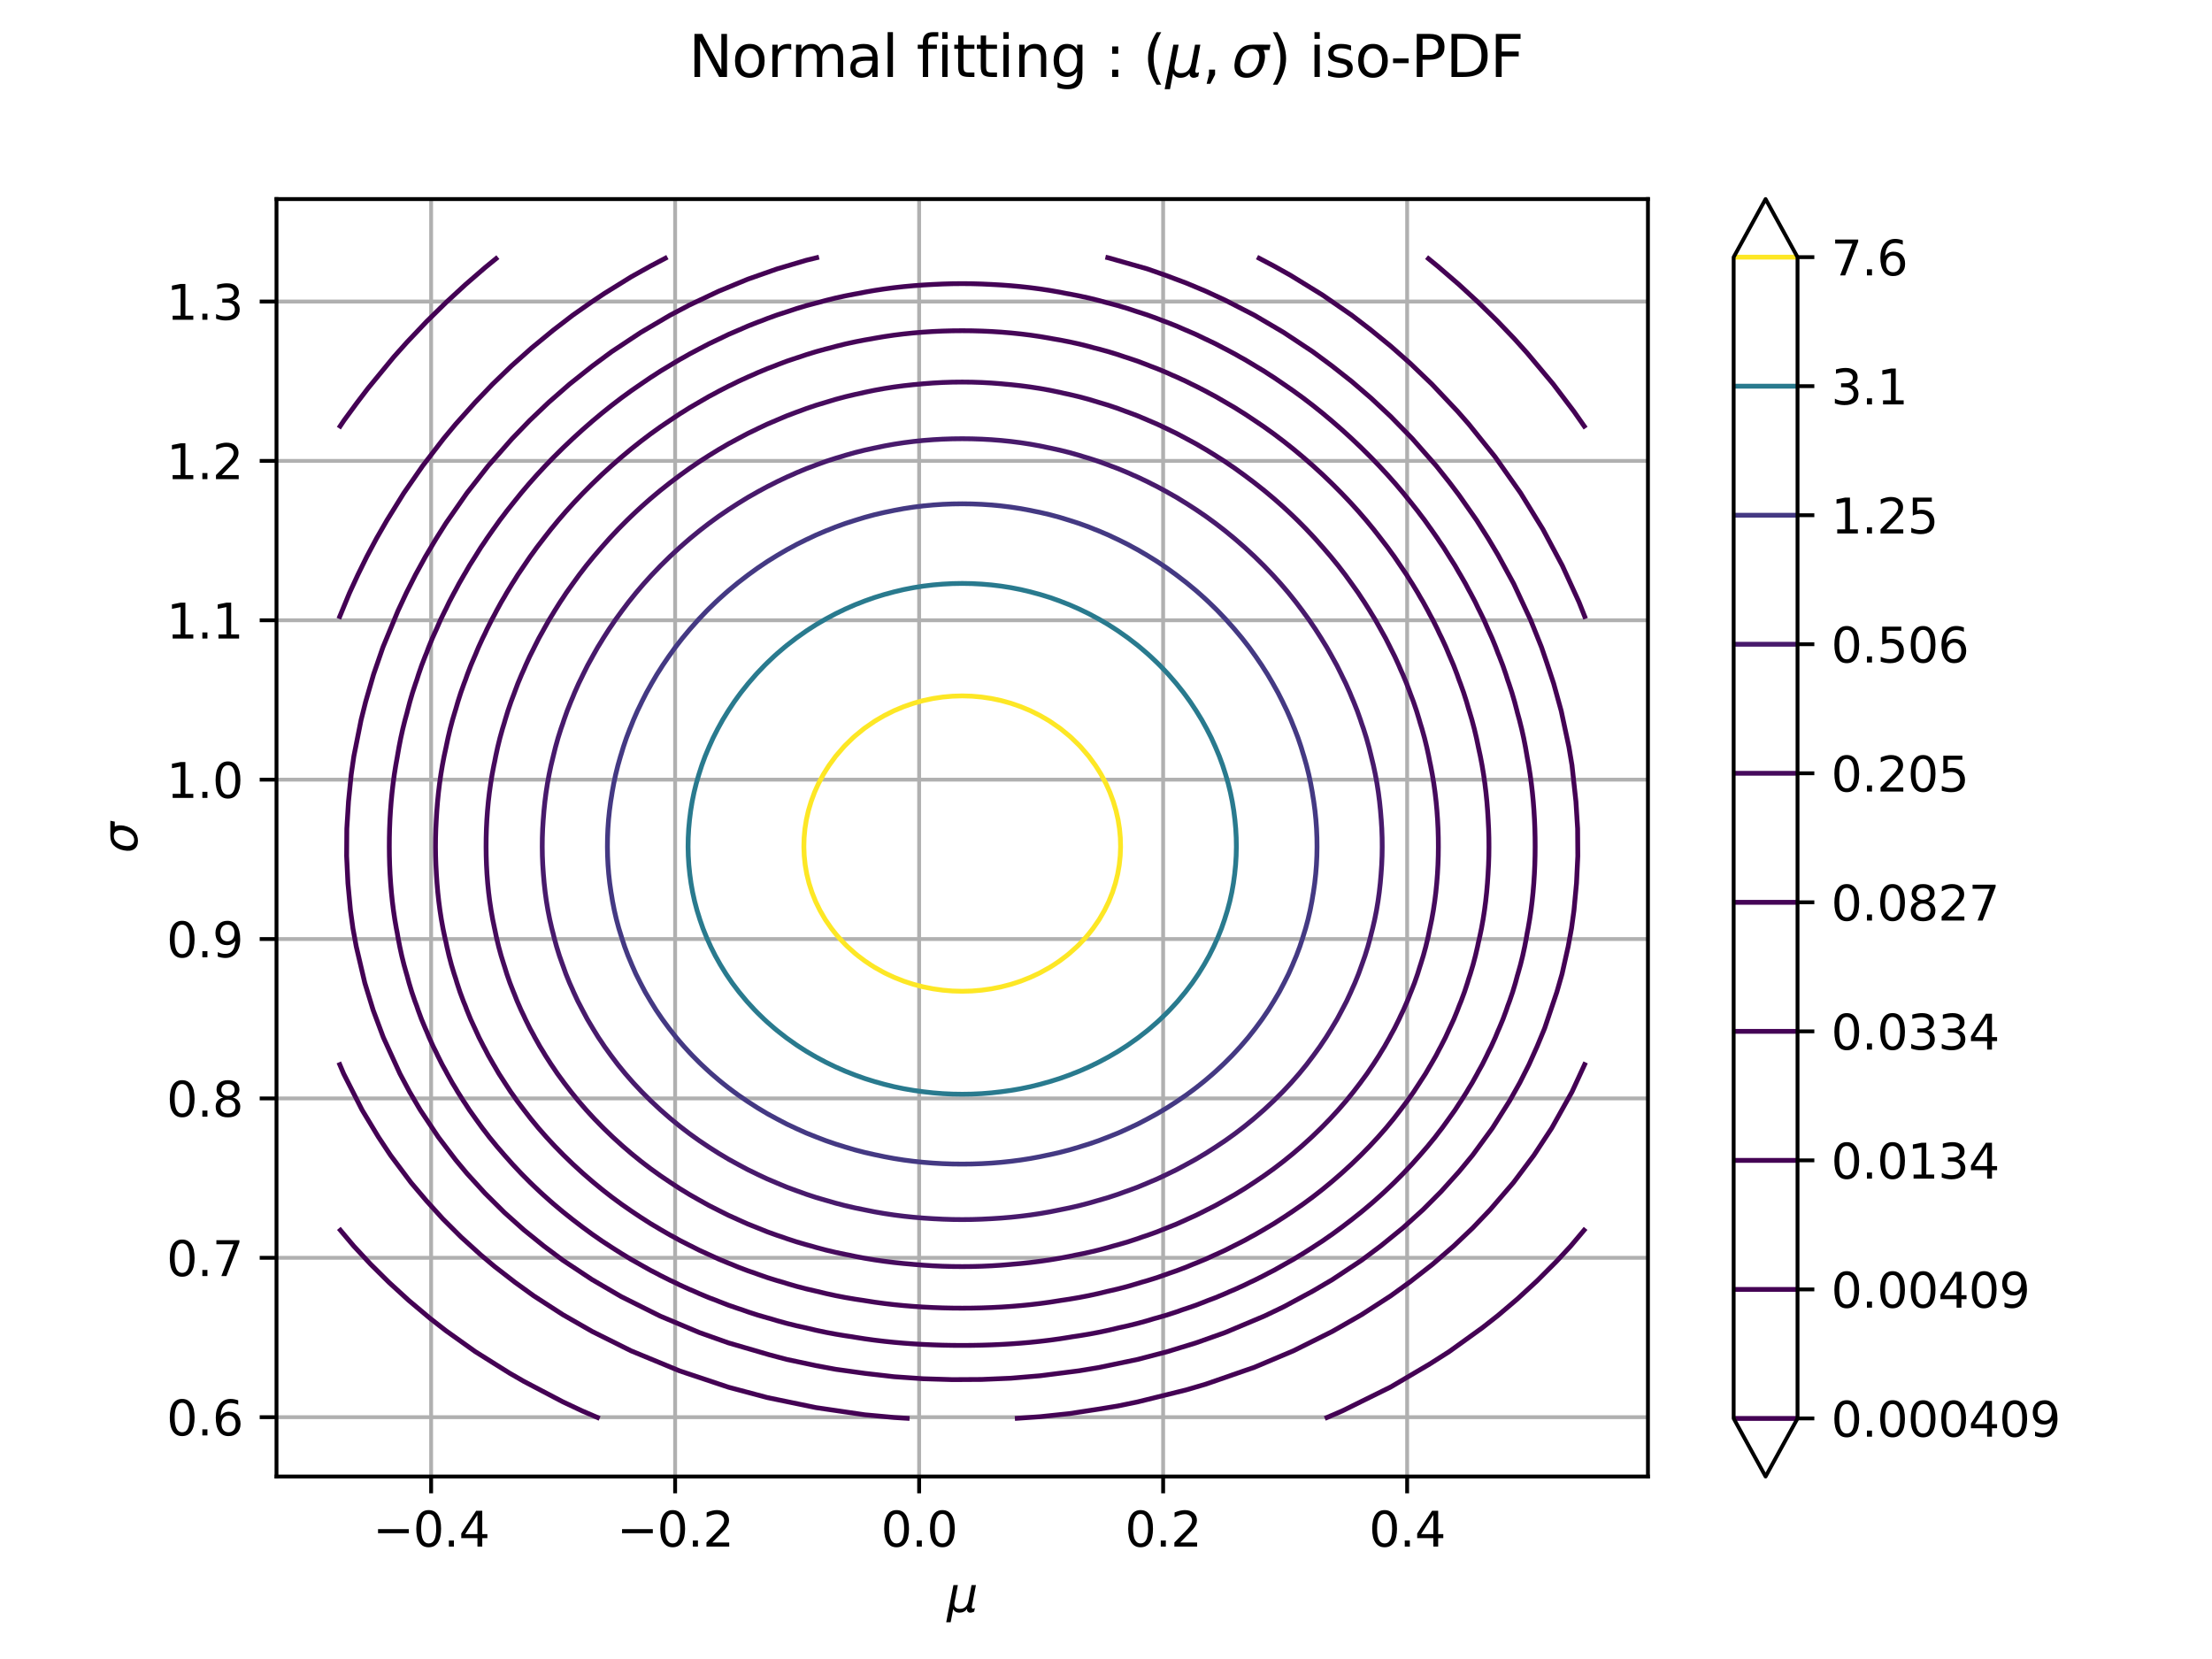 <?xml version="1.0" encoding="utf-8" standalone="no"?>
<!DOCTYPE svg PUBLIC "-//W3C//DTD SVG 1.1//EN"
  "http://www.w3.org/Graphics/SVG/1.1/DTD/svg11.dtd">
<svg xmlns:xlink="http://www.w3.org/1999/xlink" width="460.8pt" height="345.6pt" viewBox="0 0 460.8 345.6" xmlns="http://www.w3.org/2000/svg" version="1.1">
 <defs>
  <style type="text/css">*{stroke-linejoin: round; stroke-linecap: butt}</style>
 </defs>
 <g id="figure_1">
  <g id="patch_1">
   <path d="M 0 345.6 
L 460.8 345.6 
L 460.8 0 
L 0 0 
z
" style="fill: #ffffff"/>
  </g>
  <g id="axes_1">
   <g id="patch_2">
    <path d="M 57.6 307.584 
L 343.296 307.584 
L 343.296 41.472 
L 57.6 41.472 
z
" style="fill: #ffffff"/>
   </g>
   <g id="matplotlib.axis_1">
    <g id="xtick_1">
     <g id="line2d_1">
      <path d="M 89.811 307.584 
L 89.811 41.472 
" clip-path="url(#pb9c733ce45)" style="fill: none; stroke: #b0b0b0; stroke-width: 0.8; stroke-linecap: square"/>
     </g>
     <g id="line2d_2">
      <defs>
       <path id="m8ab28f0d6d" d="M 0 0 
L 0 3.5 
" style="stroke: #000000; stroke-width: 0.8"/>
      </defs>
      <g>
       <use xlink:href="#m8ab28f0d6d" x="89.811" y="307.584" style="stroke: #000000; stroke-width: 0.8"/>
      </g>
     </g>
     <g id="text_1">
      <!-- −0.4 -->
      <g transform="translate(77.669 322.182) scale(0.1 -0.1)">
       <defs>
        <path id="DejaVuSans-2212" d="M 678 2272 
L 4684 2272 
L 4684 1741 
L 678 1741 
L 678 2272 
z
" transform="scale(0.016)"/>
        <path id="DejaVuSans-30" d="M 2034 4250 
Q 1547 4250 1301 3770 
Q 1056 3291 1056 2328 
Q 1056 1369 1301 889 
Q 1547 409 2034 409 
Q 2525 409 2770 889 
Q 3016 1369 3016 2328 
Q 3016 3291 2770 3770 
Q 2525 4250 2034 4250 
z
M 2034 4750 
Q 2819 4750 3233 4129 
Q 3647 3509 3647 2328 
Q 3647 1150 3233 529 
Q 2819 -91 2034 -91 
Q 1250 -91 836 529 
Q 422 1150 422 2328 
Q 422 3509 836 4129 
Q 1250 4750 2034 4750 
z
" transform="scale(0.016)"/>
        <path id="DejaVuSans-2e" d="M 684 794 
L 1344 794 
L 1344 0 
L 684 0 
L 684 794 
z
" transform="scale(0.016)"/>
        <path id="DejaVuSans-34" d="M 2419 4116 
L 825 1625 
L 2419 1625 
L 2419 4116 
z
M 2253 4666 
L 3047 4666 
L 3047 1625 
L 3713 1625 
L 3713 1100 
L 3047 1100 
L 3047 0 
L 2419 0 
L 2419 1100 
L 313 1100 
L 313 1709 
L 2253 4666 
z
" transform="scale(0.016)"/>
       </defs>
       <use xlink:href="#DejaVuSans-2212"/>
       <use xlink:href="#DejaVuSans-30" transform="translate(83.789 0)"/>
       <use xlink:href="#DejaVuSans-2e" transform="translate(147.412 0)"/>
       <use xlink:href="#DejaVuSans-34" transform="translate(179.199 0)"/>
      </g>
     </g>
    </g>
    <g id="xtick_2">
     <g id="line2d_3">
      <path d="M 140.641 307.584 
L 140.641 41.472 
" clip-path="url(#pb9c733ce45)" style="fill: none; stroke: #b0b0b0; stroke-width: 0.8; stroke-linecap: square"/>
     </g>
     <g id="line2d_4">
      <g>
       <use xlink:href="#m8ab28f0d6d" x="140.641" y="307.584" style="stroke: #000000; stroke-width: 0.8"/>
      </g>
     </g>
     <g id="text_2">
      <!-- −0.2 -->
      <g transform="translate(128.5 322.182) scale(0.1 -0.1)">
       <defs>
        <path id="DejaVuSans-32" d="M 1228 531 
L 3431 531 
L 3431 0 
L 469 0 
L 469 531 
Q 828 903 1448 1529 
Q 2069 2156 2228 2338 
Q 2531 2678 2651 2914 
Q 2772 3150 2772 3378 
Q 2772 3750 2511 3984 
Q 2250 4219 1831 4219 
Q 1534 4219 1204 4116 
Q 875 4013 500 3803 
L 500 4441 
Q 881 4594 1212 4672 
Q 1544 4750 1819 4750 
Q 2544 4750 2975 4387 
Q 3406 4025 3406 3419 
Q 3406 3131 3298 2873 
Q 3191 2616 2906 2266 
Q 2828 2175 2409 1742 
Q 1991 1309 1228 531 
z
" transform="scale(0.016)"/>
       </defs>
       <use xlink:href="#DejaVuSans-2212"/>
       <use xlink:href="#DejaVuSans-30" transform="translate(83.789 0)"/>
       <use xlink:href="#DejaVuSans-2e" transform="translate(147.412 0)"/>
       <use xlink:href="#DejaVuSans-32" transform="translate(179.199 0)"/>
      </g>
     </g>
    </g>
    <g id="xtick_3">
     <g id="line2d_5">
      <path d="M 191.472 307.584 
L 191.472 41.472 
" clip-path="url(#pb9c733ce45)" style="fill: none; stroke: #b0b0b0; stroke-width: 0.8; stroke-linecap: square"/>
     </g>
     <g id="line2d_6">
      <g>
       <use xlink:href="#m8ab28f0d6d" x="191.472" y="307.584" style="stroke: #000000; stroke-width: 0.8"/>
      </g>
     </g>
     <g id="text_3">
      <!-- 0.0 -->
      <g transform="translate(183.52 322.182) scale(0.1 -0.1)">
       <use xlink:href="#DejaVuSans-30"/>
       <use xlink:href="#DejaVuSans-2e" transform="translate(63.623 0)"/>
       <use xlink:href="#DejaVuSans-30" transform="translate(95.41 0)"/>
      </g>
     </g>
    </g>
    <g id="xtick_4">
     <g id="line2d_7">
      <path d="M 242.303 307.584 
L 242.303 41.472 
" clip-path="url(#pb9c733ce45)" style="fill: none; stroke: #b0b0b0; stroke-width: 0.8; stroke-linecap: square"/>
     </g>
     <g id="line2d_8">
      <g>
       <use xlink:href="#m8ab28f0d6d" x="242.303" y="307.584" style="stroke: #000000; stroke-width: 0.8"/>
      </g>
     </g>
     <g id="text_4">
      <!-- 0.2 -->
      <g transform="translate(234.351 322.182) scale(0.1 -0.1)">
       <use xlink:href="#DejaVuSans-30"/>
       <use xlink:href="#DejaVuSans-2e" transform="translate(63.623 0)"/>
       <use xlink:href="#DejaVuSans-32" transform="translate(95.41 0)"/>
      </g>
     </g>
    </g>
    <g id="xtick_5">
     <g id="line2d_9">
      <path d="M 293.134 307.584 
L 293.134 41.472 
" clip-path="url(#pb9c733ce45)" style="fill: none; stroke: #b0b0b0; stroke-width: 0.8; stroke-linecap: square"/>
     </g>
     <g id="line2d_10">
      <g>
       <use xlink:href="#m8ab28f0d6d" x="293.134" y="307.584" style="stroke: #000000; stroke-width: 0.8"/>
      </g>
     </g>
     <g id="text_5">
      <!-- 0.4 -->
      <g transform="translate(285.182 322.182) scale(0.1 -0.1)">
       <use xlink:href="#DejaVuSans-30"/>
       <use xlink:href="#DejaVuSans-2e" transform="translate(63.623 0)"/>
       <use xlink:href="#DejaVuSans-34" transform="translate(95.41 0)"/>
      </g>
     </g>
    </g>
    <g id="text_6">
     <!-- $\mu$ -->
     <g transform="translate(197.248 335.84) scale(0.1 -0.1)">
      <defs>
       <path id="DejaVuSans-Oblique-3bc" d="M -84 -1331 
L 856 3500 
L 1434 3500 
L 1009 1322 
Q 997 1256 987 1175 
Q 978 1094 978 1013 
Q 978 722 1161 565 
Q 1344 409 1684 409 
Q 2147 409 2431 671 
Q 2716 934 2816 1459 
L 3213 3500 
L 3788 3500 
L 3266 809 
Q 3253 750 3248 706 
Q 3244 663 3244 628 
Q 3244 531 3283 486 
Q 3322 441 3406 441 
Q 3438 441 3492 456 
Q 3547 472 3647 513 
L 3559 50 
Q 3422 -19 3297 -55 
Q 3172 -91 3053 -91 
Q 2847 -91 2730 40 
Q 2613 172 2613 403 
Q 2438 153 2195 31 
Q 1953 -91 1625 -91 
Q 1334 -91 1117 43 
Q 900 178 831 397 
L 494 -1331 
L -84 -1331 
z
" transform="scale(0.016)"/>
      </defs>
      <use xlink:href="#DejaVuSans-Oblique-3bc" transform="translate(0 0.312)"/>
     </g>
    </g>
   </g>
   <g id="matplotlib.axis_2">
    <g id="ytick_1">
     <g id="line2d_11">
      <path d="M 57.6 295.224 
L 343.296 295.224 
" clip-path="url(#pb9c733ce45)" style="fill: none; stroke: #b0b0b0; stroke-width: 0.8; stroke-linecap: square"/>
     </g>
     <g id="line2d_12">
      <defs>
       <path id="ma295809384" d="M 0 0 
L -3.5 0 
" style="stroke: #000000; stroke-width: 0.8"/>
      </defs>
      <g>
       <use xlink:href="#ma295809384" x="57.6" y="295.224" style="stroke: #000000; stroke-width: 0.8"/>
      </g>
     </g>
     <g id="text_7">
      <!-- 0.6 -->
      <g transform="translate(34.697 299.024) scale(0.1 -0.1)">
       <defs>
        <path id="DejaVuSans-36" d="M 2113 2584 
Q 1688 2584 1439 2293 
Q 1191 2003 1191 1497 
Q 1191 994 1439 701 
Q 1688 409 2113 409 
Q 2538 409 2786 701 
Q 3034 994 3034 1497 
Q 3034 2003 2786 2293 
Q 2538 2584 2113 2584 
z
M 3366 4563 
L 3366 3988 
Q 3128 4100 2886 4159 
Q 2644 4219 2406 4219 
Q 1781 4219 1451 3797 
Q 1122 3375 1075 2522 
Q 1259 2794 1537 2939 
Q 1816 3084 2150 3084 
Q 2853 3084 3261 2657 
Q 3669 2231 3669 1497 
Q 3669 778 3244 343 
Q 2819 -91 2113 -91 
Q 1303 -91 875 529 
Q 447 1150 447 2328 
Q 447 3434 972 4092 
Q 1497 4750 2381 4750 
Q 2619 4750 2861 4703 
Q 3103 4656 3366 4563 
z
" transform="scale(0.016)"/>
       </defs>
       <use xlink:href="#DejaVuSans-30"/>
       <use xlink:href="#DejaVuSans-2e" transform="translate(63.623 0)"/>
       <use xlink:href="#DejaVuSans-36" transform="translate(95.41 0)"/>
      </g>
     </g>
    </g>
    <g id="ytick_2">
     <g id="line2d_13">
      <path d="M 57.6 262.023 
L 343.296 262.023 
" clip-path="url(#pb9c733ce45)" style="fill: none; stroke: #b0b0b0; stroke-width: 0.8; stroke-linecap: square"/>
     </g>
     <g id="line2d_14">
      <g>
       <use xlink:href="#ma295809384" x="57.6" y="262.023" style="stroke: #000000; stroke-width: 0.8"/>
      </g>
     </g>
     <g id="text_8">
      <!-- 0.7 -->
      <g transform="translate(34.697 265.822) scale(0.1 -0.1)">
       <defs>
        <path id="DejaVuSans-37" d="M 525 4666 
L 3525 4666 
L 3525 4397 
L 1831 0 
L 1172 0 
L 2766 4134 
L 525 4134 
L 525 4666 
z
" transform="scale(0.016)"/>
       </defs>
       <use xlink:href="#DejaVuSans-30"/>
       <use xlink:href="#DejaVuSans-2e" transform="translate(63.623 0)"/>
       <use xlink:href="#DejaVuSans-37" transform="translate(95.41 0)"/>
      </g>
     </g>
    </g>
    <g id="ytick_3">
     <g id="line2d_15">
      <path d="M 57.6 228.822 
L 343.296 228.822 
" clip-path="url(#pb9c733ce45)" style="fill: none; stroke: #b0b0b0; stroke-width: 0.8; stroke-linecap: square"/>
     </g>
     <g id="line2d_16">
      <g>
       <use xlink:href="#ma295809384" x="57.6" y="228.822" style="stroke: #000000; stroke-width: 0.8"/>
      </g>
     </g>
     <g id="text_9">
      <!-- 0.8 -->
      <g transform="translate(34.697 232.621) scale(0.1 -0.1)">
       <defs>
        <path id="DejaVuSans-38" d="M 2034 2216 
Q 1584 2216 1326 1975 
Q 1069 1734 1069 1313 
Q 1069 891 1326 650 
Q 1584 409 2034 409 
Q 2484 409 2743 651 
Q 3003 894 3003 1313 
Q 3003 1734 2745 1975 
Q 2488 2216 2034 2216 
z
M 1403 2484 
Q 997 2584 770 2862 
Q 544 3141 544 3541 
Q 544 4100 942 4425 
Q 1341 4750 2034 4750 
Q 2731 4750 3128 4425 
Q 3525 4100 3525 3541 
Q 3525 3141 3298 2862 
Q 3072 2584 2669 2484 
Q 3125 2378 3379 2068 
Q 3634 1759 3634 1313 
Q 3634 634 3220 271 
Q 2806 -91 2034 -91 
Q 1263 -91 848 271 
Q 434 634 434 1313 
Q 434 1759 690 2068 
Q 947 2378 1403 2484 
z
M 1172 3481 
Q 1172 3119 1398 2916 
Q 1625 2713 2034 2713 
Q 2441 2713 2670 2916 
Q 2900 3119 2900 3481 
Q 2900 3844 2670 4047 
Q 2441 4250 2034 4250 
Q 1625 4250 1398 4047 
Q 1172 3844 1172 3481 
z
" transform="scale(0.016)"/>
       </defs>
       <use xlink:href="#DejaVuSans-30"/>
       <use xlink:href="#DejaVuSans-2e" transform="translate(63.623 0)"/>
       <use xlink:href="#DejaVuSans-38" transform="translate(95.41 0)"/>
      </g>
     </g>
    </g>
    <g id="ytick_4">
     <g id="line2d_17">
      <path d="M 57.6 195.621 
L 343.296 195.621 
" clip-path="url(#pb9c733ce45)" style="fill: none; stroke: #b0b0b0; stroke-width: 0.8; stroke-linecap: square"/>
     </g>
     <g id="line2d_18">
      <g>
       <use xlink:href="#ma295809384" x="57.6" y="195.621" style="stroke: #000000; stroke-width: 0.8"/>
      </g>
     </g>
     <g id="text_10">
      <!-- 0.9 -->
      <g transform="translate(34.697 199.42) scale(0.1 -0.1)">
       <defs>
        <path id="DejaVuSans-39" d="M 703 97 
L 703 672 
Q 941 559 1184 500 
Q 1428 441 1663 441 
Q 2288 441 2617 861 
Q 2947 1281 2994 2138 
Q 2813 1869 2534 1725 
Q 2256 1581 1919 1581 
Q 1219 1581 811 2004 
Q 403 2428 403 3163 
Q 403 3881 828 4315 
Q 1253 4750 1959 4750 
Q 2769 4750 3195 4129 
Q 3622 3509 3622 2328 
Q 3622 1225 3098 567 
Q 2575 -91 1691 -91 
Q 1453 -91 1209 -44 
Q 966 3 703 97 
z
M 1959 2075 
Q 2384 2075 2632 2365 
Q 2881 2656 2881 3163 
Q 2881 3666 2632 3958 
Q 2384 4250 1959 4250 
Q 1534 4250 1286 3958 
Q 1038 3666 1038 3163 
Q 1038 2656 1286 2365 
Q 1534 2075 1959 2075 
z
" transform="scale(0.016)"/>
       </defs>
       <use xlink:href="#DejaVuSans-30"/>
       <use xlink:href="#DejaVuSans-2e" transform="translate(63.623 0)"/>
       <use xlink:href="#DejaVuSans-39" transform="translate(95.41 0)"/>
      </g>
     </g>
    </g>
    <g id="ytick_5">
     <g id="line2d_19">
      <path d="M 57.6 162.419 
L 343.296 162.419 
" clip-path="url(#pb9c733ce45)" style="fill: none; stroke: #b0b0b0; stroke-width: 0.8; stroke-linecap: square"/>
     </g>
     <g id="line2d_20">
      <g>
       <use xlink:href="#ma295809384" x="57.6" y="162.419" style="stroke: #000000; stroke-width: 0.8"/>
      </g>
     </g>
     <g id="text_11">
      <!-- 1.0 -->
      <g transform="translate(34.697 166.219) scale(0.1 -0.1)">
       <defs>
        <path id="DejaVuSans-31" d="M 794 531 
L 1825 531 
L 1825 4091 
L 703 3866 
L 703 4441 
L 1819 4666 
L 2450 4666 
L 2450 531 
L 3481 531 
L 3481 0 
L 794 0 
L 794 531 
z
" transform="scale(0.016)"/>
       </defs>
       <use xlink:href="#DejaVuSans-31"/>
       <use xlink:href="#DejaVuSans-2e" transform="translate(63.623 0)"/>
       <use xlink:href="#DejaVuSans-30" transform="translate(95.41 0)"/>
      </g>
     </g>
    </g>
    <g id="ytick_6">
     <g id="line2d_21">
      <path d="M 57.6 129.218 
L 343.296 129.218 
" clip-path="url(#pb9c733ce45)" style="fill: none; stroke: #b0b0b0; stroke-width: 0.8; stroke-linecap: square"/>
     </g>
     <g id="line2d_22">
      <g>
       <use xlink:href="#ma295809384" x="57.6" y="129.218" style="stroke: #000000; stroke-width: 0.8"/>
      </g>
     </g>
     <g id="text_12">
      <!-- 1.1 -->
      <g transform="translate(34.697 133.017) scale(0.1 -0.1)">
       <use xlink:href="#DejaVuSans-31"/>
       <use xlink:href="#DejaVuSans-2e" transform="translate(63.623 0)"/>
       <use xlink:href="#DejaVuSans-31" transform="translate(95.41 0)"/>
      </g>
     </g>
    </g>
    <g id="ytick_7">
     <g id="line2d_23">
      <path d="M 57.6 96.017 
L 343.296 96.017 
" clip-path="url(#pb9c733ce45)" style="fill: none; stroke: #b0b0b0; stroke-width: 0.8; stroke-linecap: square"/>
     </g>
     <g id="line2d_24">
      <g>
       <use xlink:href="#ma295809384" x="57.6" y="96.017" style="stroke: #000000; stroke-width: 0.8"/>
      </g>
     </g>
     <g id="text_13">
      <!-- 1.2 -->
      <g transform="translate(34.697 99.816) scale(0.1 -0.1)">
       <use xlink:href="#DejaVuSans-31"/>
       <use xlink:href="#DejaVuSans-2e" transform="translate(63.623 0)"/>
       <use xlink:href="#DejaVuSans-32" transform="translate(95.41 0)"/>
      </g>
     </g>
    </g>
    <g id="ytick_8">
     <g id="line2d_25">
      <path d="M 57.6 62.816 
L 343.296 62.816 
" clip-path="url(#pb9c733ce45)" style="fill: none; stroke: #b0b0b0; stroke-width: 0.8; stroke-linecap: square"/>
     </g>
     <g id="line2d_26">
      <g>
       <use xlink:href="#ma295809384" x="57.6" y="62.816" style="stroke: #000000; stroke-width: 0.8"/>
      </g>
     </g>
     <g id="text_14">
      <!-- 1.3 -->
      <g transform="translate(34.697 66.615) scale(0.1 -0.1)">
       <defs>
        <path id="DejaVuSans-33" d="M 2597 2516 
Q 3050 2419 3304 2112 
Q 3559 1806 3559 1356 
Q 3559 666 3084 287 
Q 2609 -91 1734 -91 
Q 1441 -91 1130 -33 
Q 819 25 488 141 
L 488 750 
Q 750 597 1062 519 
Q 1375 441 1716 441 
Q 2309 441 2620 675 
Q 2931 909 2931 1356 
Q 2931 1769 2642 2001 
Q 2353 2234 1838 2234 
L 1294 2234 
L 1294 2753 
L 1863 2753 
Q 2328 2753 2575 2939 
Q 2822 3125 2822 3475 
Q 2822 3834 2567 4026 
Q 2313 4219 1838 4219 
Q 1578 4219 1281 4162 
Q 984 4106 628 3988 
L 628 4550 
Q 988 4650 1302 4700 
Q 1616 4750 1894 4750 
Q 2613 4750 3031 4423 
Q 3450 4097 3450 3541 
Q 3450 3153 3228 2886 
Q 3006 2619 2597 2516 
z
" transform="scale(0.016)"/>
       </defs>
       <use xlink:href="#DejaVuSans-31"/>
       <use xlink:href="#DejaVuSans-2e" transform="translate(63.623 0)"/>
       <use xlink:href="#DejaVuSans-33" transform="translate(95.41 0)"/>
      </g>
     </g>
    </g>
    <g id="text_15">
     <!-- $\sigma$ -->
     <g transform="translate(28.617 177.728) rotate(-90) scale(0.1 -0.1)">
      <defs>
       <path id="DejaVuSans-Oblique-3c3" d="M 2219 3044 
Q 1744 3044 1422 2700 
Q 1081 2341 969 1747 
Q 844 1119 1044 756 
Q 1241 397 1706 397 
Q 2166 397 2503 759 
Q 2844 1122 2966 1747 
Q 3075 2319 2881 2700 
Q 2700 3044 2219 3044 
z
M 2309 3503 
L 4219 3500 
L 4106 2925 
L 3463 2925 
Q 3706 2438 3575 1747 
Q 3406 888 2884 400 
Q 2359 -91 1609 -91 
Q 856 -91 525 400 
Q 194 888 363 1747 
Q 528 2609 1050 3097 
Q 1484 3503 2309 3503 
z
" transform="scale(0.016)"/>
      </defs>
      <use xlink:href="#DejaVuSans-Oblique-3c3" transform="translate(0 0.266)"/>
     </g>
    </g>
   </g>
   <g id="QuadContourSet_1">
    <path d="M 275.981 295.488 
L 279.583 293.935 
L 289.728 288.925 
L 297.844 284.143 
L 301.903 281.557 
L 308.807 276.588 
L 312.048 274.043 
L 316.106 270.591 
L 320.164 266.854 
L 324.223 262.793 
L 327.203 259.578 
L 330.31 255.895 
M 70.586 255.895 
L 73.693 259.578 
L 77.207 263.358 
L 81.026 267.138 
L 85.164 270.918 
L 89.669 274.698 
L 92.906 277.219 
L 98.993 281.557 
L 106.133 286.038 
L 109.139 287.769 
L 117.255 292.028 
L 121.313 293.935 
L 124.915 295.488 
M 330.31 89.188 
L 327.868 85.698 
L 323.573 80.028 
L 318.135 73.538 
L 315.475 70.578 
L 311.849 66.798 
L 307.99 63.018 
L 307.99 63.018 
L 303.886 59.238 
L 299.5 55.458 
L 297.183 53.568 
M 103.713 53.568 
L 101.023 55.764 
L 96.964 59.279 
L 92.906 63.018 
L 92.906 63.018 
L 88.848 67.002 
L 84.79 71.274 
L 82.032 74.358 
L 76.673 80.875 
L 74.436 83.808 
L 71.659 87.588 
L 70.586 89.188 
L 70.586 89.188 
" clip-path="url(#pb9c733ce45)" style="fill: none; stroke: #440154; stroke-opacity: 0.996"/>
    <path d="M 211.416 295.488 
L 216.681 295.126 
L 222.768 294.482 
L 228.855 293.547 
L 232.913 292.884 
L 236.972 292.045 
L 247.117 289.539 
L 251.175 288.347 
L 261.321 284.827 
L 269.437 281.401 
L 277.553 277.357 
L 283.641 273.872 
L 289.728 269.935 
L 293.786 266.999 
L 298.444 263.358 
L 302.823 259.578 
L 306.797 255.798 
L 310.407 252.018 
L 315.282 246.348 
L 319.53 240.678 
L 323.255 235.008 
L 327.48 227.448 
L 330.31 221.32 
M 70.586 221.32 
L 71.585 223.668 
L 75.431 231.228 
L 78.858 236.898 
L 81.366 240.678 
L 85.614 246.348 
L 88.848 250.159 
L 92.249 253.908 
L 96.038 257.688 
L 100.207 261.468 
L 103.052 263.853 
L 107.3 267.138 
L 111.168 269.935 
L 117.255 273.872 
L 123.343 277.357 
L 131.459 281.401 
L 141.604 285.589 
L 151.75 288.979 
L 159.866 291.143 
L 170.012 293.235 
L 180.157 294.726 
L 186.244 295.286 
L 189.48 295.488 
M 330.31 128.896 
L 328.921 125.388 
L 325.457 117.828 
L 321.423 110.268 
L 316.77 102.708 
L 311.438 95.148 
L 305.961 88.339 
L 303.647 85.698 
L 298.288 80.028 
L 293.786 75.705 
L 289.728 72.121 
L 285.522 68.688 
L 281.612 65.683 
L 275.524 61.466 
L 268.835 57.348 
L 265.379 55.416 
L 261.862 53.568 
M 139.034 53.568 
L 135.443 55.458 
L 131.459 57.685 
L 125.906 61.128 
L 123.081 63.018 
L 119.284 65.683 
L 115.226 68.802 
L 110.766 72.468 
L 106.524 76.248 
L 102.608 80.028 
L 98.993 83.808 
L 94.935 88.339 
L 92.415 91.368 
L 88.053 97.038 
L 84.126 102.708 
L 80.61 108.378 
L 78.434 112.158 
L 76.419 115.938 
L 74.56 119.718 
L 72.815 123.498 
L 70.586 128.896 
L 70.586 128.896 
" clip-path="url(#pb9c733ce45)" style="fill: none; stroke: #440154; stroke-opacity: 0.996"/>
    <path d="M 170.613 53.568 
L 167.983 54.207 
L 161.895 56.013 
L 155.808 58.151 
L 149.721 60.661 
L 143.633 63.536 
L 139.575 65.672 
L 133.488 69.248 
L 127.401 73.28 
L 123.343 76.286 
L 118.642 80.028 
L 114.316 83.808 
L 110.347 87.588 
L 106.697 91.368 
L 101.703 97.038 
L 97.267 102.708 
L 92.906 108.969 
L 90.877 112.18 
L 88.636 115.938 
L 86.56 119.718 
L 84.654 123.498 
L 82.892 127.278 
L 79.768 134.838 
L 77.815 140.508 
L 76.173 146.178 
L 75.226 149.958 
L 73.719 157.518 
L 73.167 161.298 
L 72.6 166.968 
L 72.249 172.638 
L 72.208 178.308 
L 72.48 183.978 
L 73.008 189.648 
L 73.527 193.428 
L 74.221 197.208 
L 75.999 204.768 
L 77.739 210.438 
L 79.855 216.108 
L 83.309 223.668 
L 85.324 227.448 
L 87.545 231.228 
L 91.327 236.898 
L 94.935 241.643 
L 97.279 244.458 
L 101.023 248.565 
L 105.081 252.592 
L 109.139 256.218 
L 113.302 259.578 
L 117.255 262.535 
L 123.343 266.569 
L 129.43 270.118 
L 137.546 274.173 
L 145.663 277.584 
L 151.75 279.745 
L 160.378 282.258 
L 163.924 283.196 
L 170.012 284.488 
L 174.07 285.245 
L 180.157 286.094 
L 186.244 286.795 
L 192.332 287.218 
L 198.419 287.402 
L 204.506 287.365 
L 210.593 287.105 
L 216.681 286.595 
L 224.797 285.56 
L 228.855 284.889 
L 236.972 283.196 
L 243.059 281.61 
L 249.146 279.745 
L 255.233 277.584 
L 263.35 274.173 
L 267.408 272.233 
L 273.495 268.953 
L 277.553 266.569 
L 283.641 262.535 
L 287.699 259.498 
L 292.245 255.798 
L 296.424 252.018 
L 300.189 248.238 
L 303.932 244.083 
L 306.746 240.678 
L 310.899 235.008 
L 314.478 229.338 
L 316.601 225.558 
L 318.509 221.778 
L 320.207 217.998 
L 321.775 214.218 
L 324.321 206.658 
L 325.406 202.878 
L 326.675 197.208 
L 327.369 193.428 
L 327.888 189.648 
L 328.416 183.978 
L 328.688 178.308 
L 328.647 172.638 
L 328.296 166.968 
L 327.472 159.408 
L 326.84 155.628 
L 325.223 148.068 
L 323.658 142.398 
L 322.193 137.954 
L 321.128 134.838 
L 318.86 129.168 
L 315.336 121.608 
L 312.048 115.584 
L 310.006 112.158 
L 307.614 108.378 
L 303.932 103.129 
L 301.903 100.443 
L 299.193 97.038 
L 294.199 91.368 
L 289.728 86.782 
L 285.67 82.981 
L 281.612 79.488 
L 277.502 76.248 
L 273.495 73.28 
L 267.408 69.248 
L 261.321 65.672 
L 255.233 62.536 
L 251.175 60.661 
L 247.117 58.963 
L 242.815 57.348 
L 239.001 56.013 
L 230.884 53.705 
L 230.283 53.568 
L 230.283 53.568 
" clip-path="url(#pb9c733ce45)" style="fill: none; stroke: #440154; stroke-opacity: 0.996"/>
    <path d="M 178.128 278.579 
L 180.157 278.899 
L 182.186 279.179 
L 184.215 279.421 
L 186.244 279.63 
L 188.273 279.806 
L 190.303 279.952 
L 192.332 280.07 
L 194.361 280.16 
L 196.39 280.224 
L 198.419 280.262 
L 200.448 280.275 
L 202.477 280.262 
L 204.506 280.224 
L 206.535 280.16 
L 208.564 280.07 
L 210.593 279.952 
L 212.623 279.806 
L 214.652 279.63 
L 216.681 279.421 
L 218.71 279.179 
L 220.739 278.899 
L 222.768 278.579 
L 223.349 278.478 
L 224.797 278.264 
L 226.826 277.928 
L 228.855 277.548 
L 230.884 277.121 
L 232.913 276.64 
L 233.119 276.588 
L 234.943 276.187 
L 236.972 275.688 
L 239.001 275.128 
L 240.415 274.698 
L 241.03 274.533 
L 243.059 273.948 
L 245.088 273.288 
L 246.434 272.808 
L 247.117 272.589 
L 249.146 271.892 
L 251.175 271.104 
L 251.627 270.918 
L 253.204 270.327 
L 255.233 269.48 
L 256.233 269.028 
L 257.263 268.599 
L 259.292 267.677 
L 260.382 267.138 
L 261.321 266.705 
L 263.35 265.688 
L 264.166 265.248 
L 265.379 264.631 
L 267.408 263.492 
L 267.636 263.358 
L 269.437 262.351 
L 270.872 261.468 
L 271.466 261.115 
L 273.495 259.828 
L 273.87 259.578 
L 275.524 258.504 
L 276.69 257.688 
L 277.553 257.093 
L 279.313 255.798 
L 279.583 255.601 
L 281.612 254.049 
L 281.79 253.908 
L 283.641 252.435 
L 284.142 252.018 
L 285.67 250.73 
L 286.359 250.128 
L 287.699 248.931 
L 288.454 248.238 
L 289.728 247.032 
L 290.437 246.348 
L 291.757 245.024 
L 292.315 244.458 
L 293.786 242.894 
L 294.092 242.568 
L 295.775 240.678 
L 295.815 240.631 
L 297.409 238.788 
L 297.844 238.249 
L 298.954 236.898 
L 299.873 235.688 
L 300.404 235.008 
L 301.772 233.118 
L 301.903 232.928 
L 303.117 231.228 
L 303.932 229.968 
L 304.358 229.338 
L 305.549 227.448 
L 305.961 226.74 
L 306.689 225.558 
L 307.743 223.668 
L 307.99 223.193 
L 308.78 221.778 
L 309.725 219.888 
L 310.019 219.254 
L 310.65 217.998 
L 311.509 216.108 
L 312.048 214.789 
L 312.304 214.218 
L 313.093 212.328 
L 313.789 210.438 
L 314.077 209.584 
L 314.466 208.548 
L 315.112 206.658 
L 315.684 204.768 
L 316.106 203.201 
L 316.205 202.878 
L 316.737 200.988 
L 317.206 199.098 
L 317.618 197.208 
L 317.979 195.318 
L 318.135 194.398 
L 318.326 193.428 
L 318.652 191.538 
L 318.931 189.648 
L 319.167 187.758 
L 319.362 185.868 
L 319.519 183.978 
L 319.64 182.088 
L 319.726 180.198 
L 319.779 178.308 
L 319.798 176.418 
L 319.785 174.528 
L 319.74 172.638 
L 319.661 170.748 
L 319.55 168.858 
L 319.404 166.968 
L 319.223 165.078 
L 319.004 163.188 
L 318.746 161.298 
L 318.446 159.408 
L 318.135 157.696 
L 318.107 157.518 
L 317.779 155.628 
L 317.408 153.738 
L 316.988 151.848 
L 316.517 149.958 
L 316.106 148.473 
L 316.008 148.068 
L 315.511 146.178 
L 314.957 144.288 
L 314.336 142.398 
L 314.077 141.664 
L 313.712 140.508 
L 313.06 138.618 
L 312.331 136.728 
L 312.048 136.042 
L 311.599 134.838 
L 310.827 132.948 
L 310.019 131.173 
L 309.971 131.058 
L 309.148 129.168 
L 308.224 127.278 
L 307.99 126.825 
L 307.303 125.388 
L 306.305 123.498 
L 305.961 122.884 
L 305.292 121.608 
L 304.204 119.718 
L 303.932 119.269 
L 303.107 117.828 
L 301.907 115.938 
L 301.903 115.931 
L 300.731 114.048 
L 299.873 112.793 
L 299.458 112.158 
L 298.137 110.268 
L 297.844 109.869 
L 296.788 108.378 
L 295.815 107.107 
L 295.354 106.488 
L 293.851 104.598 
L 293.786 104.518 
L 292.331 102.708 
L 291.757 102.035 
L 290.73 100.818 
L 289.728 99.691 
L 289.051 98.928 
L 287.699 97.47 
L 287.297 97.038 
L 285.67 95.355 
L 285.467 95.148 
L 283.641 93.337 
L 283.56 93.258 
L 281.612 91.406 
L 281.571 91.368 
L 279.583 89.556 
L 279.494 89.478 
L 277.553 87.783 
L 277.322 87.588 
L 275.524 86.083 
L 275.043 85.698 
L 273.495 84.457 
L 272.644 83.808 
L 271.466 82.904 
L 270.106 81.918 
L 269.437 81.426 
L 267.408 80.028 
L 267.408 80.028 
L 265.379 78.641 
L 264.585 78.138 
L 263.35 77.331 
L 261.547 76.248 
L 261.321 76.107 
L 259.292 74.894 
L 258.316 74.358 
L 257.263 73.752 
L 255.233 72.676 
L 254.817 72.468 
L 253.204 71.615 
L 251.175 70.651 
L 251.015 70.578 
L 249.146 69.674 
L 247.117 68.8 
L 246.841 68.688 
L 245.088 67.918 
L 243.059 67.119 
L 242.177 66.798 
L 241.03 66.344 
L 239.001 65.607 
L 236.972 64.952 
L 236.827 64.908 
L 234.943 64.277 
L 232.913 63.669 
L 230.884 63.128 
L 230.437 63.018 
L 228.855 62.582 
L 226.826 62.081 
L 224.797 61.637 
L 222.768 61.244 
L 222.1 61.128 
L 220.739 60.858 
L 218.71 60.503 
L 216.681 60.194 
L 214.652 59.929 
L 212.623 59.705 
L 210.593 59.519 
L 208.564 59.369 
L 206.535 59.255 
L 206.125 59.238 
L 204.506 59.162 
L 202.477 59.104 
L 200.448 59.085 
L 198.419 59.104 
L 196.39 59.162 
L 194.771 59.238 
L 194.361 59.255 
L 192.332 59.369 
L 190.303 59.519 
L 188.273 59.705 
L 186.244 59.929 
L 184.215 60.194 
L 182.186 60.503 
L 180.157 60.858 
L 178.796 61.128 
L 178.128 61.244 
L 176.099 61.637 
L 174.07 62.081 
L 172.041 62.582 
L 170.459 63.018 
L 170.012 63.128 
L 167.983 63.669 
L 165.953 64.277 
L 164.069 64.908 
L 163.924 64.952 
L 161.895 65.607 
L 159.866 66.344 
L 158.719 66.798 
L 157.837 67.119 
L 155.808 67.918 
L 154.055 68.688 
L 153.779 68.8 
L 151.75 69.674 
L 149.881 70.578 
L 149.721 70.651 
L 147.692 71.615 
L 146.079 72.468 
L 145.663 72.676 
L 143.633 73.752 
L 142.58 74.358 
L 141.604 74.894 
L 139.575 76.107 
L 139.349 76.248 
L 137.546 77.331 
L 136.311 78.138 
L 135.517 78.641 
L 133.488 80.028 
L 133.488 80.028 
L 131.459 81.426 
L 130.79 81.918 
L 129.43 82.904 
L 128.252 83.808 
L 127.401 84.457 
L 125.853 85.698 
L 125.372 86.083 
L 123.574 87.588 
L 123.343 87.783 
L 121.402 89.478 
L 121.313 89.556 
L 119.325 91.368 
L 119.284 91.406 
L 117.336 93.258 
L 117.255 93.337 
L 115.429 95.148 
L 115.226 95.355 
L 113.599 97.038 
L 113.197 97.47 
L 111.845 98.928 
L 111.168 99.691 
L 110.166 100.818 
L 109.139 102.035 
L 108.565 102.708 
L 107.11 104.518 
L 107.045 104.598 
L 105.542 106.488 
L 105.081 107.107 
L 104.108 108.378 
L 103.052 109.869 
L 102.759 110.268 
L 101.438 112.158 
L 101.023 112.793 
L 100.165 114.048 
L 98.993 115.931 
L 98.989 115.938 
L 97.789 117.828 
L 96.964 119.269 
L 96.692 119.718 
L 95.604 121.608 
L 94.935 122.884 
L 94.591 123.498 
L 93.593 125.388 
L 92.906 126.825 
L 92.672 127.278 
L 91.748 129.168 
L 90.925 131.058 
L 90.877 131.173 
L 90.069 132.948 
L 89.297 134.838 
L 88.848 136.042 
L 88.565 136.728 
L 87.836 138.618 
L 87.184 140.508 
L 86.819 141.664 
L 86.56 142.398 
L 85.939 144.288 
L 85.385 146.178 
L 84.888 148.068 
L 84.79 148.473 
L 84.379 149.958 
L 83.908 151.848 
L 83.488 153.738 
L 83.117 155.628 
L 82.789 157.518 
L 82.761 157.696 
L 82.45 159.408 
L 82.15 161.298 
L 81.892 163.188 
L 81.673 165.078 
L 81.492 166.968 
L 81.346 168.858 
L 81.235 170.748 
L 81.156 172.638 
L 81.111 174.528 
L 81.098 176.418 
L 81.117 178.308 
L 81.17 180.198 
L 81.256 182.088 
L 81.377 183.978 
L 81.534 185.868 
L 81.729 187.758 
L 81.965 189.648 
L 82.244 191.538 
L 82.57 193.428 
L 82.761 194.398 
L 82.917 195.318 
L 83.278 197.208 
L 83.69 199.098 
L 84.159 200.988 
L 84.691 202.878 
L 84.79 203.201 
L 85.212 204.768 
L 85.784 206.658 
L 86.43 208.548 
L 86.819 209.584 
L 87.107 210.438 
L 87.803 212.328 
L 88.592 214.218 
L 88.848 214.789 
L 89.387 216.108 
L 90.246 217.998 
L 90.877 219.254 
L 91.171 219.888 
L 92.116 221.778 
L 92.906 223.193 
L 93.153 223.668 
L 94.207 225.558 
L 94.935 226.74 
L 95.347 227.448 
L 96.538 229.338 
L 96.964 229.968 
L 97.779 231.228 
L 98.993 232.928 
L 99.124 233.118 
L 100.492 235.008 
L 101.023 235.688 
L 101.942 236.898 
L 103.052 238.249 
L 103.487 238.788 
L 105.081 240.631 
L 105.121 240.678 
L 106.804 242.568 
L 107.11 242.894 
L 108.581 244.458 
L 109.139 245.024 
L 110.459 246.348 
L 111.168 247.032 
L 112.442 248.238 
L 113.197 248.931 
L 114.537 250.128 
L 115.226 250.73 
L 116.754 252.018 
L 117.255 252.435 
L 119.106 253.908 
L 119.284 254.049 
L 121.313 255.601 
L 121.583 255.798 
L 123.343 257.093 
L 124.206 257.688 
L 125.372 258.504 
L 127.026 259.578 
L 127.401 259.828 
L 129.43 261.115 
L 130.024 261.468 
L 131.459 262.351 
L 133.26 263.358 
L 133.488 263.492 
L 135.517 264.631 
L 136.73 265.248 
L 137.546 265.688 
L 139.575 266.705 
L 140.514 267.138 
L 141.604 267.677 
L 143.633 268.599 
L 144.663 269.028 
L 145.663 269.48 
L 147.692 270.327 
L 149.269 270.918 
L 149.721 271.104 
L 151.75 271.892 
L 153.779 272.589 
L 154.462 272.808 
L 155.808 273.288 
L 157.837 273.948 
L 159.866 274.533 
L 160.481 274.698 
L 161.895 275.128 
L 163.924 275.688 
L 165.953 276.187 
L 167.777 276.588 
L 167.983 276.64 
L 170.012 277.121 
L 172.041 277.548 
L 174.07 277.928 
L 176.099 278.264 
L 177.547 278.478 
L 178.128 278.579 
z
" clip-path="url(#pb9c733ce45)" style="fill: none; stroke: #440256; stroke-opacity: 0.996"/>
    <path d="M 180.157 270.947 
L 182.186 271.266 
L 184.215 271.542 
L 186.244 271.78 
L 188.273 271.98 
L 190.303 272.147 
L 192.332 272.281 
L 194.361 272.384 
L 196.39 272.456 
L 198.419 272.5 
L 200.448 272.514 
L 202.477 272.5 
L 204.506 272.456 
L 206.535 272.384 
L 208.564 272.281 
L 210.593 272.147 
L 212.623 271.98 
L 214.652 271.78 
L 216.681 271.542 
L 218.71 271.266 
L 220.739 270.947 
L 220.906 270.918 
L 222.768 270.638 
L 224.797 270.292 
L 226.826 269.901 
L 228.855 269.459 
L 230.624 269.028 
L 230.884 268.972 
L 232.913 268.502 
L 234.943 267.974 
L 236.972 267.38 
L 237.738 267.138 
L 239.001 266.779 
L 241.03 266.146 
L 243.059 265.434 
L 243.557 265.248 
L 245.088 264.725 
L 247.117 263.958 
L 248.555 263.358 
L 249.146 263.13 
L 251.175 262.294 
L 252.962 261.468 
L 253.204 261.363 
L 255.233 260.44 
L 256.928 259.578 
L 257.263 259.417 
L 259.292 258.385 
L 260.542 257.688 
L 261.321 257.272 
L 263.35 256.103 
L 263.85 255.798 
L 265.379 254.895 
L 266.912 253.908 
L 267.408 253.595 
L 269.437 252.238 
L 269.752 252.018 
L 271.466 250.831 
L 272.418 250.128 
L 273.495 249.334 
L 274.902 248.238 
L 275.524 247.749 
L 277.229 246.348 
L 277.553 246.077 
L 279.419 244.458 
L 279.583 244.313 
L 281.488 242.568 
L 281.612 242.451 
L 283.446 240.678 
L 283.641 240.482 
L 285.302 238.788 
L 285.67 238.393 
L 287.058 236.898 
L 287.699 236.167 
L 288.717 235.008 
L 289.728 233.779 
L 290.278 233.118 
L 291.738 231.228 
L 291.757 231.202 
L 293.172 229.338 
L 293.786 228.453 
L 294.506 227.448 
L 295.741 225.558 
L 295.815 225.438 
L 296.965 223.668 
L 297.844 222.151 
L 298.072 221.778 
L 299.159 219.888 
L 299.873 218.501 
L 300.15 217.998 
L 301.118 216.108 
L 301.903 214.381 
L 301.982 214.218 
L 302.856 212.328 
L 303.627 210.438 
L 303.932 209.621 
L 304.37 208.548 
L 305.072 206.658 
L 305.693 204.768 
L 305.961 203.872 
L 306.29 202.878 
L 306.858 200.988 
L 307.358 199.098 
L 307.798 197.208 
L 307.99 196.284 
L 308.217 195.318 
L 308.612 193.428 
L 308.953 191.538 
L 309.245 189.648 
L 309.492 187.758 
L 309.697 185.868 
L 309.861 183.978 
L 309.988 182.088 
L 310.019 181.438 
L 310.088 180.198 
L 310.153 178.308 
L 310.177 176.418 
L 310.161 174.528 
L 310.105 172.638 
L 310.019 170.947 
L 310.01 170.748 
L 309.893 168.858 
L 309.741 166.968 
L 309.551 165.078 
L 309.322 163.188 
L 309.052 161.298 
L 308.738 159.408 
L 308.378 157.518 
L 307.99 155.732 
L 307.97 155.628 
L 307.573 153.738 
L 307.126 151.848 
L 306.624 149.958 
L 306.06 148.068 
L 305.961 147.758 
L 305.506 146.178 
L 304.903 144.288 
L 304.229 142.398 
L 303.932 141.624 
L 303.541 140.508 
L 302.819 138.618 
L 302.012 136.728 
L 301.903 136.484 
L 301.22 134.838 
L 300.349 132.948 
L 299.873 131.991 
L 299.442 131.058 
L 298.496 129.168 
L 297.844 127.974 
L 297.487 127.278 
L 296.45 125.388 
L 295.815 124.323 
L 295.349 123.498 
L 294.199 121.608 
L 293.786 120.969 
L 293.011 119.718 
L 291.757 117.873 
L 291.727 117.828 
L 290.445 115.938 
L 289.728 114.961 
L 289.075 114.048 
L 287.699 112.261 
L 287.621 112.158 
L 286.144 110.268 
L 285.67 109.696 
L 284.589 108.378 
L 283.641 107.284 
L 282.953 106.488 
L 281.612 105.011 
L 281.235 104.598 
L 279.583 102.861 
L 279.436 102.708 
L 277.553 100.818 
L 277.553 100.818 
L 275.59 98.928 
L 275.524 98.867 
L 273.522 97.038 
L 273.495 97.014 
L 271.466 95.244 
L 271.352 95.148 
L 269.437 93.551 
L 269.069 93.258 
L 267.408 91.936 
L 266.655 91.368 
L 265.379 90.4 
L 264.088 89.478 
L 263.35 88.944 
L 261.344 87.588 
L 261.321 87.572 
L 259.292 86.219 
L 258.446 85.698 
L 257.263 84.947 
L 255.307 83.808 
L 255.233 83.764 
L 253.204 82.587 
L 251.936 81.918 
L 251.175 81.498 
L 249.146 80.455 
L 248.248 80.028 
L 247.117 79.46 
L 245.088 78.526 
L 244.176 78.138 
L 243.059 77.632 
L 241.03 76.787 
L 239.6 76.248 
L 239.001 76.005 
L 236.972 75.236 
L 234.943 74.553 
L 234.317 74.358 
L 232.913 73.88 
L 230.884 73.256 
L 228.855 72.7 
L 227.924 72.468 
L 226.826 72.165 
L 224.797 71.659 
L 222.768 71.213 
L 220.739 70.819 
L 219.327 70.578 
L 218.71 70.459 
L 216.681 70.113 
L 214.652 69.815 
L 212.623 69.564 
L 210.593 69.355 
L 208.564 69.187 
L 206.535 69.058 
L 204.506 68.967 
L 202.477 68.913 
L 200.448 68.895 
L 198.419 68.913 
L 196.39 68.967 
L 194.361 69.058 
L 192.332 69.187 
L 190.303 69.355 
L 188.273 69.564 
L 186.244 69.815 
L 184.215 70.113 
L 182.186 70.459 
L 181.569 70.578 
L 180.157 70.819 
L 178.128 71.213 
L 176.099 71.659 
L 174.07 72.165 
L 172.972 72.468 
L 172.041 72.7 
L 170.012 73.256 
L 167.983 73.88 
L 166.579 74.358 
L 165.953 74.553 
L 163.924 75.236 
L 161.895 76.005 
L 161.296 76.248 
L 159.866 76.787 
L 157.837 77.632 
L 156.72 78.138 
L 155.808 78.526 
L 153.779 79.46 
L 152.648 80.028 
L 151.75 80.455 
L 149.721 81.498 
L 148.96 81.918 
L 147.692 82.587 
L 145.663 83.764 
L 145.589 83.808 
L 143.633 84.947 
L 142.45 85.698 
L 141.604 86.219 
L 139.575 87.572 
L 139.552 87.588 
L 137.546 88.944 
L 136.808 89.478 
L 135.517 90.4 
L 134.241 91.368 
L 133.488 91.936 
L 131.827 93.258 
L 131.459 93.551 
L 129.544 95.148 
L 129.43 95.244 
L 127.401 97.014 
L 127.374 97.038 
L 125.372 98.867 
L 125.306 98.928 
L 123.343 100.818 
L 123.343 100.818 
L 121.46 102.708 
L 121.313 102.861 
L 119.661 104.598 
L 119.284 105.011 
L 117.943 106.488 
L 117.255 107.284 
L 116.307 108.378 
L 115.226 109.696 
L 114.752 110.268 
L 113.275 112.158 
L 113.197 112.261 
L 111.821 114.048 
L 111.168 114.961 
L 110.451 115.938 
L 109.169 117.828 
L 109.139 117.873 
L 107.885 119.718 
L 107.11 120.969 
L 106.697 121.608 
L 105.547 123.498 
L 105.081 124.323 
L 104.446 125.388 
L 103.409 127.278 
L 103.052 127.974 
L 102.4 129.168 
L 101.454 131.058 
L 101.023 131.991 
L 100.547 132.948 
L 99.676 134.838 
L 98.993 136.484 
L 98.884 136.728 
L 98.077 138.618 
L 97.355 140.508 
L 96.964 141.624 
L 96.667 142.398 
L 95.993 144.288 
L 95.39 146.178 
L 94.935 147.758 
L 94.836 148.068 
L 94.272 149.958 
L 93.77 151.848 
L 93.323 153.738 
L 92.926 155.628 
L 92.906 155.732 
L 92.518 157.518 
L 92.158 159.408 
L 91.844 161.298 
L 91.574 163.188 
L 91.345 165.078 
L 91.155 166.968 
L 91.003 168.858 
L 90.886 170.748 
L 90.877 170.947 
L 90.791 172.638 
L 90.735 174.528 
L 90.719 176.418 
L 90.743 178.308 
L 90.808 180.198 
L 90.877 181.438 
L 90.908 182.088 
L 91.035 183.978 
L 91.199 185.868 
L 91.404 187.758 
L 91.651 189.648 
L 91.943 191.538 
L 92.284 193.428 
L 92.679 195.318 
L 92.906 196.284 
L 93.098 197.208 
L 93.538 199.098 
L 94.038 200.988 
L 94.606 202.878 
L 94.935 203.872 
L 95.203 204.768 
L 95.824 206.658 
L 96.526 208.548 
L 96.964 209.621 
L 97.269 210.438 
L 98.04 212.328 
L 98.914 214.218 
L 98.993 214.381 
L 99.778 216.108 
L 100.746 217.998 
L 101.023 218.501 
L 101.737 219.888 
L 102.824 221.778 
L 103.052 222.151 
L 103.931 223.668 
L 105.081 225.438 
L 105.155 225.558 
L 106.39 227.448 
L 107.11 228.453 
L 107.724 229.338 
L 109.139 231.202 
L 109.158 231.228 
L 110.618 233.118 
L 111.168 233.779 
L 112.179 235.008 
L 113.197 236.167 
L 113.838 236.898 
L 115.226 238.393 
L 115.594 238.788 
L 117.255 240.482 
L 117.45 240.678 
L 119.284 242.451 
L 119.408 242.568 
L 121.313 244.313 
L 121.477 244.458 
L 123.343 246.077 
L 123.667 246.348 
L 125.372 247.749 
L 125.994 248.238 
L 127.401 249.334 
L 128.478 250.128 
L 129.43 250.831 
L 131.144 252.018 
L 131.459 252.238 
L 133.488 253.595 
L 133.984 253.908 
L 135.517 254.895 
L 137.046 255.798 
L 137.546 256.103 
L 139.575 257.272 
L 140.354 257.688 
L 141.604 258.385 
L 143.633 259.417 
L 143.968 259.578 
L 145.663 260.44 
L 147.692 261.363 
L 147.934 261.468 
L 149.721 262.294 
L 151.75 263.13 
L 152.341 263.358 
L 153.779 263.958 
L 155.808 264.725 
L 157.339 265.248 
L 157.837 265.434 
L 159.866 266.146 
L 161.895 266.779 
L 163.158 267.138 
L 163.924 267.38 
L 165.953 267.974 
L 167.983 268.502 
L 170.012 268.972 
L 170.272 269.028 
L 172.041 269.459 
L 174.07 269.901 
L 176.099 270.292 
L 178.128 270.638 
L 179.99 270.918 
L 180.157 270.947 
z
" clip-path="url(#pb9c733ce45)" style="fill: none; stroke: #450457; stroke-opacity: 0.996"/>
    <path d="M 190.303 263.395 
L 192.332 263.562 
L 194.361 263.69 
L 196.39 263.781 
L 198.419 263.834 
L 200.448 263.852 
L 202.477 263.834 
L 204.506 263.781 
L 206.535 263.69 
L 208.564 263.562 
L 210.593 263.395 
L 210.963 263.358 
L 212.623 263.213 
L 214.652 263 
L 216.681 262.747 
L 218.71 262.454 
L 220.739 262.116 
L 222.768 261.729 
L 223.99 261.468 
L 224.797 261.314 
L 226.826 260.888 
L 228.855 260.406 
L 230.884 259.863 
L 231.856 259.578 
L 232.913 259.297 
L 234.943 258.705 
L 236.972 258.04 
L 237.959 257.688 
L 239.001 257.346 
L 241.03 256.617 
L 243.059 255.798 
L 243.059 255.798 
L 245.088 254.994 
L 247.117 254.087 
L 247.497 253.908 
L 249.146 253.168 
L 251.175 252.154 
L 251.435 252.018 
L 253.204 251.126 
L 254.988 250.128 
L 255.233 249.995 
L 257.263 248.839 
L 258.238 248.238 
L 259.292 247.601 
L 261.203 246.348 
L 261.321 246.272 
L 263.35 244.902 
L 263.968 244.458 
L 265.379 243.444 
L 266.529 242.568 
L 267.408 241.892 
L 268.909 240.678 
L 269.437 240.244 
L 271.134 238.788 
L 271.466 238.495 
L 273.221 236.898 
L 273.495 236.64 
L 275.185 235.008 
L 275.524 234.666 
L 277.035 233.118 
L 277.553 232.558 
L 278.776 231.228 
L 279.583 230.296 
L 280.412 229.338 
L 281.612 227.853 
L 281.941 227.448 
L 283.391 225.558 
L 283.641 225.211 
L 284.776 223.668 
L 285.67 222.336 
L 286.055 221.778 
L 287.272 219.888 
L 287.699 219.17 
L 288.423 217.998 
L 289.484 216.108 
L 289.728 215.64 
L 290.51 214.218 
L 291.444 212.328 
L 291.757 211.641 
L 292.34 210.438 
L 293.17 208.548 
L 293.786 206.978 
L 293.921 206.658 
L 294.664 204.768 
L 295.32 202.878 
L 295.815 201.275 
L 295.912 200.988 
L 296.499 199.098 
L 297.015 197.208 
L 297.467 195.318 
L 297.844 193.511 
L 297.864 193.428 
L 298.257 191.538 
L 298.593 189.648 
L 298.877 187.758 
L 299.113 185.868 
L 299.302 183.978 
L 299.448 182.088 
L 299.552 180.198 
L 299.615 178.308 
L 299.638 176.418 
L 299.623 174.528 
L 299.568 172.638 
L 299.474 170.748 
L 299.339 168.858 
L 299.164 166.968 
L 298.945 165.078 
L 298.681 163.188 
L 298.371 161.298 
L 298.009 159.408 
L 297.844 158.643 
L 297.627 157.518 
L 297.217 155.628 
L 296.752 153.738 
L 296.227 151.848 
L 295.815 150.51 
L 295.661 149.958 
L 295.085 148.068 
L 294.44 146.178 
L 293.786 144.456 
L 293.728 144.288 
L 293.023 142.398 
L 292.236 140.508 
L 291.757 139.45 
L 291.405 138.618 
L 290.542 136.728 
L 289.728 135.117 
L 289.595 134.838 
L 288.642 132.948 
L 287.699 131.264 
L 287.589 131.058 
L 286.529 129.168 
L 285.67 127.774 
L 285.376 127.278 
L 284.186 125.388 
L 283.641 124.58 
L 282.931 123.498 
L 281.612 121.647 
L 281.584 121.608 
L 280.218 119.718 
L 279.583 118.898 
L 278.763 117.828 
L 277.553 116.348 
L 277.22 115.938 
L 275.601 114.048 
L 275.524 113.962 
L 273.922 112.158 
L 273.495 111.7 
L 272.146 110.268 
L 271.466 109.574 
L 270.273 108.378 
L 269.437 107.568 
L 268.295 106.488 
L 267.408 105.671 
L 266.204 104.598 
L 265.379 103.875 
L 263.99 102.708 
L 263.35 102.176 
L 261.636 100.818 
L 261.321 100.569 
L 259.292 99.042 
L 259.134 98.928 
L 257.263 97.573 
L 256.473 97.038 
L 255.233 96.187 
L 253.601 95.148 
L 253.204 94.891 
L 251.175 93.642 
L 250.505 93.258 
L 249.146 92.455 
L 247.122 91.368 
L 247.117 91.365 
L 245.088 90.282 
L 243.411 89.478 
L 243.059 89.301 
L 241.03 88.341 
L 239.255 87.588 
L 239.001 87.474 
L 236.972 86.616 
L 234.943 85.852 
L 234.501 85.698 
L 232.913 85.103 
L 230.884 84.418 
L 228.855 83.808 
L 228.854 83.808 
L 226.826 83.194 
L 224.797 82.649 
L 222.768 82.168 
L 221.588 81.918 
L 220.739 81.72 
L 218.71 81.298 
L 216.681 80.932 
L 214.652 80.617 
L 212.623 80.351 
L 210.593 80.13 
L 209.429 80.028 
L 208.564 79.942 
L 206.535 79.786 
L 204.506 79.676 
L 202.477 79.61 
L 200.448 79.589 
L 198.419 79.61 
L 196.39 79.676 
L 194.361 79.786 
L 192.332 79.942 
L 191.467 80.028 
L 190.303 80.13 
L 188.273 80.351 
L 186.244 80.617 
L 184.215 80.932 
L 182.186 81.298 
L 180.157 81.72 
L 179.308 81.918 
L 178.128 82.168 
L 176.099 82.649 
L 174.07 83.194 
L 172.042 83.808 
L 172.041 83.808 
L 170.012 84.418 
L 167.983 85.103 
L 166.395 85.698 
L 165.953 85.852 
L 163.924 86.616 
L 161.895 87.474 
L 161.641 87.588 
L 159.866 88.341 
L 157.837 89.301 
L 157.485 89.478 
L 155.808 90.282 
L 153.779 91.365 
L 153.774 91.368 
L 151.75 92.455 
L 150.391 93.258 
L 149.721 93.642 
L 147.692 94.891 
L 147.295 95.148 
L 145.663 96.187 
L 144.423 97.038 
L 143.633 97.573 
L 141.762 98.928 
L 141.604 99.042 
L 139.575 100.569 
L 139.26 100.818 
L 137.546 102.176 
L 136.906 102.708 
L 135.517 103.875 
L 134.692 104.598 
L 133.488 105.671 
L 132.601 106.488 
L 131.459 107.568 
L 130.623 108.378 
L 129.43 109.574 
L 128.75 110.268 
L 127.401 111.7 
L 126.974 112.158 
L 125.372 113.962 
L 125.295 114.048 
L 123.676 115.938 
L 123.343 116.348 
L 122.133 117.828 
L 121.313 118.898 
L 120.678 119.718 
L 119.312 121.608 
L 119.284 121.647 
L 117.965 123.498 
L 117.255 124.58 
L 116.71 125.388 
L 115.52 127.278 
L 115.226 127.774 
L 114.367 129.168 
L 113.307 131.058 
L 113.197 131.264 
L 112.254 132.948 
L 111.301 134.838 
L 111.168 135.117 
L 110.354 136.728 
L 109.491 138.618 
L 109.139 139.45 
L 108.66 140.508 
L 107.873 142.398 
L 107.168 144.288 
L 107.11 144.456 
L 106.456 146.178 
L 105.811 148.068 
L 105.235 149.958 
L 105.081 150.51 
L 104.669 151.848 
L 104.144 153.738 
L 103.679 155.628 
L 103.269 157.518 
L 103.052 158.643 
L 102.887 159.408 
L 102.525 161.298 
L 102.215 163.188 
L 101.951 165.078 
L 101.732 166.968 
L 101.557 168.858 
L 101.422 170.748 
L 101.328 172.638 
L 101.273 174.528 
L 101.258 176.418 
L 101.281 178.308 
L 101.344 180.198 
L 101.448 182.088 
L 101.594 183.978 
L 101.783 185.868 
L 102.019 187.758 
L 102.303 189.648 
L 102.639 191.538 
L 103.032 193.428 
L 103.052 193.511 
L 103.429 195.318 
L 103.881 197.208 
L 104.397 199.098 
L 104.984 200.988 
L 105.081 201.275 
L 105.576 202.878 
L 106.232 204.768 
L 106.975 206.658 
L 107.11 206.978 
L 107.726 208.548 
L 108.556 210.438 
L 109.139 211.641 
L 109.452 212.328 
L 110.386 214.218 
L 111.168 215.64 
L 111.412 216.108 
L 112.473 217.998 
L 113.197 219.17 
L 113.624 219.888 
L 114.841 221.778 
L 115.226 222.336 
L 116.12 223.668 
L 117.255 225.211 
L 117.505 225.558 
L 118.955 227.448 
L 119.284 227.853 
L 120.484 229.338 
L 121.313 230.296 
L 122.12 231.228 
L 123.343 232.558 
L 123.861 233.118 
L 125.372 234.666 
L 125.711 235.008 
L 127.401 236.64 
L 127.675 236.898 
L 129.43 238.495 
L 129.762 238.788 
L 131.459 240.244 
L 131.987 240.678 
L 133.488 241.892 
L 134.367 242.568 
L 135.517 243.444 
L 136.928 244.458 
L 137.546 244.902 
L 139.575 246.272 
L 139.693 246.348 
L 141.604 247.601 
L 142.658 248.238 
L 143.633 248.839 
L 145.663 249.995 
L 145.908 250.128 
L 147.692 251.126 
L 149.461 252.018 
L 149.721 252.154 
L 151.75 253.168 
L 153.399 253.908 
L 153.779 254.087 
L 155.808 254.994 
L 157.837 255.798 
L 157.837 255.798 
L 159.866 256.617 
L 161.895 257.346 
L 162.937 257.688 
L 163.924 258.04 
L 165.953 258.705 
L 167.983 259.297 
L 169.04 259.578 
L 170.012 259.863 
L 172.041 260.406 
L 174.07 260.888 
L 176.099 261.314 
L 176.906 261.468 
L 178.128 261.729 
L 180.157 262.116 
L 182.186 262.454 
L 184.215 262.747 
L 186.244 263 
L 188.273 263.213 
L 189.933 263.358 
L 190.303 263.395 
z
" clip-path="url(#pb9c733ce45)" style="fill: none; stroke: #460a5d; stroke-opacity: 0.996"/>
    <path d="M 196.39 253.976 
L 198.419 254.04 
L 200.448 254.061 
L 202.477 254.04 
L 204.506 253.976 
L 205.818 253.908 
L 206.535 253.875 
L 208.564 253.744 
L 210.593 253.573 
L 212.623 253.36 
L 214.652 253.103 
L 216.681 252.8 
L 218.71 252.447 
L 220.739 252.04 
L 220.837 252.018 
L 222.768 251.627 
L 224.797 251.162 
L 226.826 250.634 
L 228.564 250.128 
L 228.855 250.049 
L 230.884 249.456 
L 232.913 248.789 
L 234.426 248.238 
L 234.943 248.061 
L 236.972 247.311 
L 239.001 246.469 
L 239.275 246.348 
L 241.03 245.609 
L 243.059 244.657 
L 243.457 244.458 
L 245.088 243.672 
L 247.117 242.585 
L 247.147 242.568 
L 249.146 241.474 
L 250.471 240.678 
L 251.175 240.261 
L 253.204 238.97 
L 253.477 238.788 
L 255.233 237.616 
L 256.239 236.898 
L 257.263 236.161 
L 258.772 235.008 
L 259.292 234.605 
L 261.111 233.118 
L 261.321 232.942 
L 263.284 231.228 
L 263.35 231.168 
L 265.31 229.338 
L 265.379 229.271 
L 267.204 227.448 
L 267.408 227.234 
L 268.977 225.558 
L 269.437 225.036 
L 270.634 223.668 
L 271.466 222.649 
L 272.178 221.778 
L 273.495 220.035 
L 273.607 219.888 
L 274.975 217.998 
L 275.524 217.171 
L 276.245 216.108 
L 277.412 214.218 
L 277.553 213.974 
L 278.538 212.328 
L 279.545 210.438 
L 279.583 210.362 
L 280.53 208.548 
L 281.406 206.658 
L 281.612 206.175 
L 282.246 204.768 
L 283.011 202.878 
L 283.641 201.12 
L 283.691 200.988 
L 284.359 199.098 
L 284.946 197.208 
L 285.46 195.318 
L 285.67 194.45 
L 285.938 193.428 
L 286.375 191.538 
L 286.749 189.648 
L 287.065 187.758 
L 287.326 185.868 
L 287.537 183.978 
L 287.699 182.088 
L 287.699 182.088 
L 287.829 180.198 
L 287.909 178.308 
L 287.938 176.418 
L 287.919 174.528 
L 287.85 172.638 
L 287.731 170.748 
L 287.699 170.381 
L 287.578 168.858 
L 287.383 166.968 
L 287.14 165.078 
L 286.847 163.188 
L 286.502 161.298 
L 286.1 159.408 
L 285.67 157.641 
L 285.642 157.518 
L 285.175 155.628 
L 284.646 153.738 
L 284.05 151.848 
L 283.641 150.677 
L 283.407 149.958 
L 282.736 148.068 
L 281.986 146.178 
L 281.612 145.312 
L 281.195 144.288 
L 280.355 142.398 
L 279.583 140.827 
L 279.433 140.508 
L 278.49 138.618 
L 277.553 136.927 
L 277.448 136.728 
L 276.383 134.838 
L 275.524 133.449 
L 275.223 132.948 
L 274.013 131.058 
L 273.495 130.303 
L 272.731 129.168 
L 271.466 127.435 
L 271.353 127.278 
L 269.925 125.388 
L 269.437 124.779 
L 268.409 123.498 
L 267.408 122.323 
L 266.795 121.608 
L 265.379 120.042 
L 265.082 119.718 
L 263.35 117.912 
L 263.267 117.828 
L 261.346 115.938 
L 261.321 115.913 
L 259.305 114.048 
L 259.292 114.036 
L 257.263 112.266 
L 257.133 112.158 
L 255.233 110.597 
L 254.811 110.268 
L 253.204 109.025 
L 252.317 108.378 
L 251.175 107.547 
L 249.619 106.488 
L 249.146 106.164 
L 247.117 104.855 
L 246.693 104.598 
L 245.088 103.609 
L 243.49 102.708 
L 243.059 102.459 
L 241.03 101.358 
L 239.944 100.818 
L 239.001 100.334 
L 236.972 99.372 
L 235.948 98.928 
L 234.943 98.473 
L 232.913 97.629 
L 231.333 97.038 
L 230.884 96.861 
L 228.855 96.12 
L 226.826 95.461 
L 225.758 95.148 
L 224.797 94.847 
L 222.768 94.272 
L 220.739 93.767 
L 218.71 93.325 
L 218.365 93.258 
L 216.681 92.903 
L 214.652 92.535 
L 212.623 92.223 
L 210.593 91.964 
L 208.564 91.756 
L 206.535 91.597 
L 204.506 91.484 
L 202.477 91.417 
L 200.448 91.394 
L 198.419 91.417 
L 196.39 91.484 
L 194.361 91.597 
L 192.332 91.756 
L 190.303 91.964 
L 188.273 92.223 
L 186.244 92.535 
L 184.215 92.903 
L 182.531 93.258 
L 182.186 93.325 
L 180.157 93.767 
L 178.128 94.272 
L 176.099 94.847 
L 175.138 95.148 
L 174.07 95.461 
L 172.041 96.12 
L 170.012 96.861 
L 169.563 97.038 
L 167.983 97.629 
L 165.953 98.473 
L 164.948 98.928 
L 163.924 99.372 
L 161.895 100.334 
L 160.952 100.818 
L 159.866 101.358 
L 157.837 102.459 
L 157.406 102.708 
L 155.808 103.609 
L 154.203 104.598 
L 153.779 104.855 
L 151.75 106.164 
L 151.277 106.488 
L 149.721 107.547 
L 148.579 108.378 
L 147.692 109.025 
L 146.085 110.268 
L 145.663 110.597 
L 143.763 112.158 
L 143.633 112.266 
L 141.604 114.036 
L 141.591 114.048 
L 139.575 115.913 
L 139.55 115.938 
L 137.629 117.828 
L 137.546 117.912 
L 135.814 119.718 
L 135.517 120.042 
L 134.101 121.608 
L 133.488 122.323 
L 132.487 123.498 
L 131.459 124.779 
L 130.971 125.388 
L 129.543 127.278 
L 129.43 127.435 
L 128.165 129.168 
L 127.401 130.303 
L 126.883 131.058 
L 125.673 132.948 
L 125.372 133.449 
L 124.513 134.838 
L 123.448 136.728 
L 123.343 136.927 
L 122.406 138.618 
L 121.463 140.508 
L 121.313 140.827 
L 120.541 142.398 
L 119.701 144.288 
L 119.284 145.312 
L 118.91 146.178 
L 118.16 148.068 
L 117.489 149.958 
L 117.255 150.677 
L 116.846 151.848 
L 116.25 153.738 
L 115.721 155.628 
L 115.254 157.518 
L 115.226 157.641 
L 114.796 159.408 
L 114.394 161.298 
L 114.049 163.188 
L 113.756 165.078 
L 113.513 166.968 
L 113.318 168.858 
L 113.197 170.381 
L 113.165 170.748 
L 113.046 172.638 
L 112.977 174.528 
L 112.958 176.418 
L 112.987 178.308 
L 113.067 180.198 
L 113.197 182.088 
L 113.197 182.088 
L 113.359 183.978 
L 113.57 185.868 
L 113.831 187.758 
L 114.147 189.648 
L 114.521 191.538 
L 114.958 193.428 
L 115.226 194.45 
L 115.436 195.318 
L 115.95 197.208 
L 116.537 199.098 
L 117.205 200.988 
L 117.255 201.12 
L 117.885 202.878 
L 118.65 204.768 
L 119.284 206.175 
L 119.49 206.658 
L 120.366 208.548 
L 121.313 210.362 
L 121.351 210.438 
L 122.358 212.328 
L 123.343 213.974 
L 123.484 214.218 
L 124.651 216.108 
L 125.372 217.171 
L 125.921 217.998 
L 127.289 219.888 
L 127.401 220.035 
L 128.718 221.778 
L 129.43 222.649 
L 130.262 223.668 
L 131.459 225.036 
L 131.919 225.558 
L 133.488 227.234 
L 133.692 227.448 
L 135.517 229.271 
L 135.586 229.338 
L 137.546 231.168 
L 137.612 231.228 
L 139.575 232.942 
L 139.785 233.118 
L 141.604 234.605 
L 142.124 235.008 
L 143.633 236.161 
L 144.657 236.898 
L 145.663 237.616 
L 147.419 238.788 
L 147.692 238.97 
L 149.721 240.261 
L 150.425 240.678 
L 151.75 241.474 
L 153.749 242.568 
L 153.779 242.585 
L 155.808 243.672 
L 157.439 244.458 
L 157.837 244.657 
L 159.866 245.609 
L 161.621 246.348 
L 161.895 246.469 
L 163.924 247.311 
L 165.953 248.061 
L 166.47 248.238 
L 167.983 248.789 
L 170.012 249.456 
L 172.041 250.049 
L 172.332 250.128 
L 174.07 250.634 
L 176.099 251.162 
L 178.128 251.627 
L 180.059 252.018 
L 180.157 252.04 
L 182.186 252.447 
L 184.215 252.8 
L 186.244 253.103 
L 188.273 253.36 
L 190.303 253.573 
L 192.332 253.744 
L 194.361 253.875 
L 195.078 253.908 
L 196.39 253.976 
z
" clip-path="url(#pb9c733ce45)" style="fill: none; stroke: #481a6c; stroke-opacity: 0.996"/>
    <path d="M 184.215 240.958 
L 186.244 241.335 
L 188.273 241.654 
L 190.303 241.918 
L 192.332 242.131 
L 194.361 242.294 
L 196.39 242.409 
L 198.419 242.478 
L 200.448 242.501 
L 202.477 242.478 
L 204.506 242.409 
L 206.535 242.294 
L 208.564 242.131 
L 210.593 241.918 
L 212.623 241.654 
L 214.652 241.335 
L 216.681 240.958 
L 217.99 240.678 
L 218.71 240.534 
L 220.739 240.075 
L 222.768 239.55 
L 224.797 238.953 
L 225.31 238.788 
L 226.826 238.322 
L 228.855 237.626 
L 230.747 236.898 
L 230.884 236.847 
L 232.913 236.038 
L 234.943 235.129 
L 235.195 235.008 
L 236.972 234.177 
L 239.001 233.118 
L 239.001 233.118 
L 241.03 232.014 
L 242.347 231.228 
L 243.059 230.803 
L 245.088 229.499 
L 245.326 229.338 
L 247.117 228.112 
L 248.022 227.448 
L 249.146 226.608 
L 250.47 225.558 
L 251.175 224.982 
L 252.707 223.668 
L 253.204 223.225 
L 254.764 221.778 
L 255.233 221.322 
L 256.662 219.888 
L 257.263 219.25 
L 258.415 217.998 
L 259.292 216.982 
L 260.035 216.108 
L 261.321 214.477 
L 261.524 214.218 
L 262.918 212.328 
L 263.35 211.693 
L 264.208 210.438 
L 265.378 208.548 
L 265.379 208.546 
L 266.495 206.658 
L 267.408 204.918 
L 267.489 204.768 
L 268.437 202.878 
L 269.273 200.988 
L 269.437 200.583 
L 270.063 199.098 
L 270.77 197.208 
L 271.39 195.318 
L 271.466 195.057 
L 271.973 193.428 
L 272.484 191.538 
L 272.922 189.648 
L 273.292 187.758 
L 273.495 186.509 
L 273.608 185.868 
L 273.879 183.978 
L 274.087 182.088 
L 274.236 180.198 
L 274.326 178.308 
L 274.36 176.418 
L 274.337 174.528 
L 274.259 172.638 
L 274.124 170.748 
L 273.932 168.858 
L 273.681 166.968 
L 273.495 165.839 
L 273.38 165.078 
L 273.037 163.188 
L 272.632 161.298 
L 272.162 159.408 
L 271.622 157.518 
L 271.466 157.026 
L 271.046 155.628 
L 270.409 153.738 
L 269.69 151.848 
L 269.437 151.238 
L 268.928 149.958 
L 268.097 148.068 
L 267.408 146.652 
L 267.185 146.178 
L 266.226 144.288 
L 265.379 142.778 
L 265.17 142.398 
L 264.062 140.508 
L 263.35 139.394 
L 262.86 138.618 
L 261.572 136.728 
L 261.321 136.38 
L 260.21 134.838 
L 259.292 133.654 
L 258.74 132.948 
L 257.263 131.176 
L 257.162 131.058 
L 255.487 129.168 
L 255.233 128.895 
L 253.692 127.278 
L 253.204 126.789 
L 251.76 125.388 
L 251.175 124.841 
L 249.679 123.498 
L 249.146 123.034 
L 247.428 121.608 
L 247.117 121.356 
L 245.088 119.794 
L 244.984 119.718 
L 243.059 118.325 
L 242.322 117.828 
L 241.03 116.96 
L 239.381 115.938 
L 239.001 115.701 
L 236.972 114.516 
L 236.102 114.048 
L 234.943 113.415 
L 232.913 112.404 
L 232.38 112.158 
L 230.884 111.451 
L 228.855 110.586 
L 228.036 110.268 
L 226.826 109.78 
L 224.797 109.043 
L 222.768 108.391 
L 222.724 108.378 
L 220.739 107.768 
L 218.71 107.222 
L 216.681 106.748 
L 215.393 106.488 
L 214.652 106.328 
L 212.623 105.952 
L 210.593 105.64 
L 208.564 105.389 
L 206.535 105.197 
L 204.506 105.061 
L 202.477 104.98 
L 200.448 104.953 
L 198.419 104.98 
L 196.39 105.061 
L 194.361 105.197 
L 192.332 105.389 
L 190.303 105.64 
L 188.273 105.952 
L 186.244 106.328 
L 185.503 106.488 
L 184.215 106.748 
L 182.186 107.222 
L 180.157 107.768 
L 178.172 108.378 
L 178.128 108.391 
L 176.099 109.043 
L 174.07 109.78 
L 172.86 110.268 
L 172.041 110.586 
L 170.012 111.451 
L 168.516 112.158 
L 167.983 112.404 
L 165.953 113.415 
L 164.794 114.048 
L 163.924 114.516 
L 161.895 115.701 
L 161.515 115.938 
L 159.866 116.96 
L 158.574 117.828 
L 157.837 118.325 
L 155.912 119.718 
L 155.808 119.794 
L 153.779 121.356 
L 153.468 121.608 
L 151.75 123.034 
L 151.217 123.498 
L 149.721 124.841 
L 149.136 125.388 
L 147.692 126.789 
L 147.204 127.278 
L 145.663 128.895 
L 145.409 129.168 
L 143.734 131.058 
L 143.633 131.176 
L 142.156 132.948 
L 141.604 133.654 
L 140.686 134.838 
L 139.575 136.38 
L 139.324 136.728 
L 138.036 138.618 
L 137.546 139.394 
L 136.834 140.508 
L 135.726 142.398 
L 135.517 142.778 
L 134.67 144.288 
L 133.711 146.178 
L 133.488 146.652 
L 132.799 148.068 
L 131.968 149.958 
L 131.459 151.238 
L 131.206 151.848 
L 130.487 153.738 
L 129.85 155.628 
L 129.43 157.026 
L 129.274 157.518 
L 128.734 159.408 
L 128.264 161.298 
L 127.859 163.188 
L 127.516 165.078 
L 127.401 165.839 
L 127.215 166.968 
L 126.964 168.858 
L 126.772 170.748 
L 126.637 172.638 
L 126.559 174.528 
L 126.536 176.418 
L 126.57 178.308 
L 126.66 180.198 
L 126.809 182.088 
L 127.017 183.978 
L 127.288 185.868 
L 127.401 186.509 
L 127.604 187.758 
L 127.974 189.648 
L 128.412 191.538 
L 128.923 193.428 
L 129.43 195.057 
L 129.506 195.318 
L 130.126 197.208 
L 130.833 199.098 
L 131.459 200.583 
L 131.623 200.988 
L 132.459 202.878 
L 133.407 204.768 
L 133.488 204.918 
L 134.401 206.658 
L 135.517 208.546 
L 135.518 208.548 
L 136.688 210.438 
L 137.546 211.693 
L 137.978 212.328 
L 139.372 214.218 
L 139.575 214.477 
L 140.861 216.108 
L 141.604 216.982 
L 142.481 217.998 
L 143.633 219.25 
L 144.234 219.888 
L 145.663 221.322 
L 146.132 221.778 
L 147.692 223.225 
L 148.189 223.668 
L 149.721 224.982 
L 150.426 225.558 
L 151.75 226.608 
L 152.874 227.448 
L 153.779 228.112 
L 155.57 229.338 
L 155.808 229.499 
L 157.837 230.803 
L 158.549 231.228 
L 159.866 232.014 
L 161.895 233.118 
L 161.895 233.118 
L 163.924 234.177 
L 165.701 235.008 
L 165.953 235.129 
L 167.983 236.038 
L 170.012 236.847 
L 170.149 236.898 
L 172.041 237.626 
L 174.07 238.322 
L 175.586 238.788 
L 176.099 238.953 
L 178.128 239.55 
L 180.157 240.075 
L 182.186 240.534 
L 182.906 240.678 
L 184.215 240.958 
z
" clip-path="url(#pb9c733ce45)" style="fill: none; stroke: #443983; stroke-opacity: 0.996"/>
    <path d="M 194.361 227.66 
L 196.39 227.822 
L 198.419 227.918 
L 200.448 227.95 
L 202.477 227.918 
L 204.506 227.822 
L 206.535 227.66 
L 208.409 227.448 
L 208.564 227.431 
L 210.593 227.15 
L 212.623 226.8 
L 214.652 226.378 
L 216.681 225.879 
L 217.815 225.558 
L 218.71 225.312 
L 220.739 224.677 
L 222.768 223.952 
L 223.486 223.668 
L 224.797 223.154 
L 226.826 222.265 
L 227.834 221.778 
L 228.855 221.283 
L 230.884 220.201 
L 231.427 219.888 
L 232.913 219.017 
L 234.501 217.998 
L 234.943 217.708 
L 236.972 216.272 
L 237.19 216.108 
L 239.001 214.695 
L 239.576 214.218 
L 241.03 212.952 
L 241.71 212.328 
L 243.059 211.017 
L 243.63 210.438 
L 245.088 208.857 
L 245.364 208.548 
L 246.935 206.658 
L 247.117 206.421 
L 248.366 204.768 
L 249.146 203.632 
L 249.657 202.878 
L 250.825 200.988 
L 251.175 200.365 
L 251.887 199.098 
L 252.834 197.208 
L 253.204 196.382 
L 253.687 195.318 
L 254.448 193.428 
L 255.105 191.538 
L 255.233 191.116 
L 255.693 189.648 
L 256.195 187.758 
L 256.611 185.868 
L 256.946 183.978 
L 257.204 182.088 
L 257.263 181.485 
L 257.395 180.198 
L 257.513 178.308 
L 257.558 176.418 
L 257.528 174.528 
L 257.425 172.638 
L 257.263 170.896 
L 257.249 170.748 
L 257.012 168.858 
L 256.701 166.968 
L 256.315 165.078 
L 255.849 163.188 
L 255.299 161.298 
L 255.233 161.098 
L 254.691 159.408 
L 253.996 157.518 
L 253.204 155.628 
L 253.204 155.628 
L 252.351 153.738 
L 251.388 151.848 
L 251.175 151.464 
L 250.343 149.958 
L 249.183 148.068 
L 249.146 148.012 
L 247.933 146.178 
L 247.117 145.05 
L 246.556 144.288 
L 245.088 142.445 
L 245.05 142.398 
L 243.413 140.508 
L 243.059 140.123 
L 241.62 138.618 
L 241.03 138.034 
L 239.648 136.728 
L 239.001 136.143 
L 237.473 134.838 
L 236.972 134.425 
L 235.056 132.948 
L 234.943 132.863 
L 232.913 131.43 
L 232.343 131.058 
L 230.884 130.122 
L 229.252 129.168 
L 228.855 128.938 
L 226.826 127.851 
L 225.64 127.278 
L 224.797 126.87 
L 222.768 125.979 
L 221.249 125.388 
L 220.739 125.186 
L 218.71 124.467 
L 216.681 123.842 
L 215.392 123.498 
L 214.652 123.295 
L 212.623 122.816 
L 210.593 122.418 
L 208.564 122.099 
L 206.535 121.853 
L 204.506 121.68 
L 203.094 121.608 
L 202.477 121.575 
L 200.448 121.538 
L 198.419 121.575 
L 197.802 121.608 
L 196.39 121.68 
L 194.361 121.853 
L 192.332 122.099 
L 190.303 122.418 
L 188.273 122.816 
L 186.244 123.295 
L 185.504 123.498 
L 184.215 123.842 
L 182.186 124.467 
L 180.157 125.186 
L 179.647 125.388 
L 178.128 125.979 
L 176.099 126.87 
L 175.256 127.278 
L 174.07 127.851 
L 172.041 128.938 
L 171.644 129.168 
L 170.012 130.122 
L 168.553 131.058 
L 167.983 131.43 
L 165.953 132.863 
L 165.84 132.948 
L 163.924 134.425 
L 163.423 134.838 
L 161.895 136.143 
L 161.248 136.728 
L 159.866 138.034 
L 159.276 138.618 
L 157.837 140.123 
L 157.483 140.508 
L 155.846 142.398 
L 155.808 142.445 
L 154.34 144.288 
L 153.779 145.05 
L 152.963 146.178 
L 151.75 148.012 
L 151.713 148.068 
L 150.553 149.958 
L 149.721 151.464 
L 149.508 151.848 
L 148.545 153.738 
L 147.692 155.628 
L 147.692 155.628 
L 146.9 157.518 
L 146.205 159.408 
L 145.663 161.098 
L 145.597 161.298 
L 145.047 163.188 
L 144.581 165.078 
L 144.195 166.968 
L 143.884 168.858 
L 143.647 170.748 
L 143.633 170.896 
L 143.471 172.638 
L 143.368 174.528 
L 143.338 176.418 
L 143.383 178.308 
L 143.501 180.198 
L 143.633 181.485 
L 143.692 182.088 
L 143.95 183.978 
L 144.285 185.868 
L 144.701 187.758 
L 145.203 189.648 
L 145.663 191.116 
L 145.791 191.538 
L 146.448 193.428 
L 147.209 195.318 
L 147.692 196.382 
L 148.062 197.208 
L 149.009 199.098 
L 149.721 200.365 
L 150.071 200.988 
L 151.239 202.878 
L 151.75 203.632 
L 152.53 204.768 
L 153.779 206.421 
L 153.961 206.658 
L 155.532 208.548 
L 155.808 208.857 
L 157.266 210.438 
L 157.837 211.017 
L 159.186 212.328 
L 159.866 212.952 
L 161.32 214.218 
L 161.895 214.695 
L 163.706 216.108 
L 163.924 216.272 
L 165.953 217.708 
L 166.395 217.998 
L 167.983 219.017 
L 169.469 219.888 
L 170.012 220.201 
L 172.041 221.283 
L 173.062 221.778 
L 174.07 222.265 
L 176.099 223.154 
L 177.41 223.668 
L 178.128 223.952 
L 180.157 224.677 
L 182.186 225.312 
L 183.081 225.558 
L 184.215 225.879 
L 186.244 226.378 
L 188.273 226.8 
L 190.303 227.15 
L 192.332 227.431 
L 192.487 227.448 
L 194.361 227.66 
z
" clip-path="url(#pb9c733ce45)" style="fill: none; stroke: #297a8e; stroke-opacity: 0.996"/>
    <path d="M 190.303 205.056 
L 192.332 205.582 
L 194.361 205.987 
L 196.39 206.272 
L 198.419 206.443 
L 200.448 206.499 
L 202.477 206.443 
L 204.506 206.272 
L 206.535 205.987 
L 208.564 205.582 
L 210.593 205.056 
L 211.494 204.768 
L 212.623 204.395 
L 214.652 203.592 
L 216.19 202.878 
L 216.681 202.638 
L 218.71 201.507 
L 219.533 200.988 
L 220.739 200.176 
L 222.172 199.098 
L 222.768 198.613 
L 224.339 197.208 
L 224.797 196.758 
L 226.151 195.318 
L 226.826 194.517 
L 227.685 193.428 
L 228.855 191.742 
L 228.99 191.538 
L 230.083 189.648 
L 230.884 188.014 
L 231.005 187.758 
L 231.758 185.868 
L 232.364 183.978 
L 232.831 182.088 
L 232.913 181.62 
L 233.161 180.198 
L 233.361 178.308 
L 233.436 176.418 
L 233.386 174.528 
L 233.213 172.638 
L 232.913 170.748 
L 232.913 170.748 
L 232.483 168.858 
L 231.921 166.968 
L 231.221 165.078 
L 230.884 164.313 
L 230.37 163.188 
L 229.36 161.298 
L 228.855 160.473 
L 228.17 159.408 
L 226.826 157.569 
L 226.786 157.518 
L 225.158 155.628 
L 224.797 155.247 
L 223.249 153.738 
L 222.768 153.306 
L 220.985 151.848 
L 220.739 151.66 
L 218.71 150.262 
L 218.213 149.958 
L 216.681 149.07 
L 214.682 148.068 
L 214.652 148.053 
L 212.623 147.207 
L 210.593 146.504 
L 209.428 146.178 
L 208.564 145.942 
L 206.535 145.512 
L 204.506 145.208 
L 202.477 145.027 
L 200.448 144.967 
L 198.419 145.027 
L 196.39 145.208 
L 194.361 145.512 
L 192.332 145.942 
L 191.468 146.178 
L 190.303 146.504 
L 188.273 147.207 
L 186.244 148.053 
L 186.214 148.068 
L 184.215 149.07 
L 182.683 149.958 
L 182.186 150.262 
L 180.157 151.66 
L 179.911 151.848 
L 178.128 153.306 
L 177.647 153.738 
L 176.099 155.247 
L 175.738 155.628 
L 174.11 157.518 
L 174.07 157.569 
L 172.726 159.408 
L 172.041 160.473 
L 171.536 161.298 
L 170.526 163.188 
L 170.012 164.313 
L 169.675 165.078 
L 168.975 166.968 
L 168.413 168.858 
L 167.983 170.748 
L 167.983 170.748 
L 167.683 172.638 
L 167.51 174.528 
L 167.46 176.418 
L 167.535 178.308 
L 167.735 180.198 
L 167.983 181.62 
L 168.065 182.088 
L 168.532 183.978 
L 169.138 185.868 
L 169.891 187.758 
L 170.012 188.014 
L 170.813 189.648 
L 171.906 191.538 
L 172.041 191.742 
L 173.211 193.428 
L 174.07 194.517 
L 174.745 195.318 
L 176.099 196.758 
L 176.557 197.208 
L 178.128 198.613 
L 178.724 199.098 
L 180.157 200.176 
L 181.363 200.988 
L 182.186 201.507 
L 184.215 202.638 
L 184.706 202.878 
L 186.244 203.592 
L 188.273 204.395 
L 189.402 204.768 
L 190.303 205.056 
z
" clip-path="url(#pb9c733ce45)" style="fill: none; stroke: #fde725; stroke-opacity: 0.996"/>
   </g>
   <g id="patch_3">
    <path d="M 57.6 307.584 
L 57.6 41.472 
" style="fill: none; stroke: #000000; stroke-width: 0.8; stroke-linejoin: miter; stroke-linecap: square"/>
   </g>
   <g id="patch_4">
    <path d="M 343.296 307.584 
L 343.296 41.472 
" style="fill: none; stroke: #000000; stroke-width: 0.8; stroke-linejoin: miter; stroke-linecap: square"/>
   </g>
   <g id="patch_5">
    <path d="M 57.6 307.584 
L 343.296 307.584 
" style="fill: none; stroke: #000000; stroke-width: 0.8; stroke-linejoin: miter; stroke-linecap: square"/>
   </g>
   <g id="patch_6">
    <path d="M 57.6 41.472 
L 343.296 41.472 
" style="fill: none; stroke: #000000; stroke-width: 0.8; stroke-linejoin: miter; stroke-linecap: square"/>
   </g>
  </g>
  <g id="axes_2">
   <g id="patch_7">
    <path d="M 361.152 295.488 
L 374.458 295.488 
L 374.458 53.568 
L 361.152 53.568 
z
" style="fill: #ffffff"/>
   </g>
   <g id="matplotlib.axis_3"/>
   <g id="matplotlib.axis_4">
    <g id="ytick_9">
     <g id="line2d_27">
      <defs>
       <path id="mdfb73e4846" d="M 0 0 
L 3.5 0 
" style="stroke: #000000; stroke-width: 0.8"/>
      </defs>
      <g>
       <use xlink:href="#mdfb73e4846" x="374.458" y="295.488" style="stroke: #000000; stroke-width: 0.8"/>
      </g>
     </g>
     <g id="text_16">
      <!-- 0.000409 -->
      <g transform="translate(381.458 299.287) scale(0.1 -0.1)">
       <use xlink:href="#DejaVuSans-30"/>
       <use xlink:href="#DejaVuSans-2e" transform="translate(63.623 0)"/>
       <use xlink:href="#DejaVuSans-30" transform="translate(95.41 0)"/>
       <use xlink:href="#DejaVuSans-30" transform="translate(159.033 0)"/>
       <use xlink:href="#DejaVuSans-30" transform="translate(222.656 0)"/>
       <use xlink:href="#DejaVuSans-34" transform="translate(286.279 0)"/>
       <use xlink:href="#DejaVuSans-30" transform="translate(349.902 0)"/>
       <use xlink:href="#DejaVuSans-39" transform="translate(413.525 0)"/>
      </g>
     </g>
    </g>
    <g id="ytick_10">
     <g id="line2d_28">
      <g>
       <use xlink:href="#mdfb73e4846" x="374.458" y="268.608" style="stroke: #000000; stroke-width: 0.8"/>
      </g>
     </g>
     <g id="text_17">
      <!-- 0.00409 -->
      <g transform="translate(381.458 272.407) scale(0.1 -0.1)">
       <use xlink:href="#DejaVuSans-30"/>
       <use xlink:href="#DejaVuSans-2e" transform="translate(63.623 0)"/>
       <use xlink:href="#DejaVuSans-30" transform="translate(95.41 0)"/>
       <use xlink:href="#DejaVuSans-30" transform="translate(159.033 0)"/>
       <use xlink:href="#DejaVuSans-34" transform="translate(222.656 0)"/>
       <use xlink:href="#DejaVuSans-30" transform="translate(286.279 0)"/>
       <use xlink:href="#DejaVuSans-39" transform="translate(349.902 0)"/>
      </g>
     </g>
    </g>
    <g id="ytick_11">
     <g id="line2d_29">
      <g>
       <use xlink:href="#mdfb73e4846" x="374.458" y="241.728" style="stroke: #000000; stroke-width: 0.8"/>
      </g>
     </g>
     <g id="text_18">
      <!-- 0.0134 -->
      <g transform="translate(381.458 245.527) scale(0.1 -0.1)">
       <use xlink:href="#DejaVuSans-30"/>
       <use xlink:href="#DejaVuSans-2e" transform="translate(63.623 0)"/>
       <use xlink:href="#DejaVuSans-30" transform="translate(95.41 0)"/>
       <use xlink:href="#DejaVuSans-31" transform="translate(159.033 0)"/>
       <use xlink:href="#DejaVuSans-33" transform="translate(222.656 0)"/>
       <use xlink:href="#DejaVuSans-34" transform="translate(286.279 0)"/>
      </g>
     </g>
    </g>
    <g id="ytick_12">
     <g id="line2d_30">
      <g>
       <use xlink:href="#mdfb73e4846" x="374.458" y="214.848" style="stroke: #000000; stroke-width: 0.8"/>
      </g>
     </g>
     <g id="text_19">
      <!-- 0.0334 -->
      <g transform="translate(381.458 218.647) scale(0.1 -0.1)">
       <use xlink:href="#DejaVuSans-30"/>
       <use xlink:href="#DejaVuSans-2e" transform="translate(63.623 0)"/>
       <use xlink:href="#DejaVuSans-30" transform="translate(95.41 0)"/>
       <use xlink:href="#DejaVuSans-33" transform="translate(159.033 0)"/>
       <use xlink:href="#DejaVuSans-33" transform="translate(222.656 0)"/>
       <use xlink:href="#DejaVuSans-34" transform="translate(286.279 0)"/>
      </g>
     </g>
    </g>
    <g id="ytick_13">
     <g id="line2d_31">
      <g>
       <use xlink:href="#mdfb73e4846" x="374.458" y="187.968" style="stroke: #000000; stroke-width: 0.8"/>
      </g>
     </g>
     <g id="text_20">
      <!-- 0.0827 -->
      <g transform="translate(381.458 191.767) scale(0.1 -0.1)">
       <use xlink:href="#DejaVuSans-30"/>
       <use xlink:href="#DejaVuSans-2e" transform="translate(63.623 0)"/>
       <use xlink:href="#DejaVuSans-30" transform="translate(95.41 0)"/>
       <use xlink:href="#DejaVuSans-38" transform="translate(159.033 0)"/>
       <use xlink:href="#DejaVuSans-32" transform="translate(222.656 0)"/>
       <use xlink:href="#DejaVuSans-37" transform="translate(286.279 0)"/>
      </g>
     </g>
    </g>
    <g id="ytick_14">
     <g id="line2d_32">
      <g>
       <use xlink:href="#mdfb73e4846" x="374.458" y="161.088" style="stroke: #000000; stroke-width: 0.8"/>
      </g>
     </g>
     <g id="text_21">
      <!-- 0.205 -->
      <g transform="translate(381.458 164.887) scale(0.1 -0.1)">
       <defs>
        <path id="DejaVuSans-35" d="M 691 4666 
L 3169 4666 
L 3169 4134 
L 1269 4134 
L 1269 2991 
Q 1406 3038 1543 3061 
Q 1681 3084 1819 3084 
Q 2600 3084 3056 2656 
Q 3513 2228 3513 1497 
Q 3513 744 3044 326 
Q 2575 -91 1722 -91 
Q 1428 -91 1123 -41 
Q 819 9 494 109 
L 494 744 
Q 775 591 1075 516 
Q 1375 441 1709 441 
Q 2250 441 2565 725 
Q 2881 1009 2881 1497 
Q 2881 1984 2565 2268 
Q 2250 2553 1709 2553 
Q 1456 2553 1204 2497 
Q 953 2441 691 2322 
L 691 4666 
z
" transform="scale(0.016)"/>
       </defs>
       <use xlink:href="#DejaVuSans-30"/>
       <use xlink:href="#DejaVuSans-2e" transform="translate(63.623 0)"/>
       <use xlink:href="#DejaVuSans-32" transform="translate(95.41 0)"/>
       <use xlink:href="#DejaVuSans-30" transform="translate(159.033 0)"/>
       <use xlink:href="#DejaVuSans-35" transform="translate(222.656 0)"/>
      </g>
     </g>
    </g>
    <g id="ytick_15">
     <g id="line2d_33">
      <g>
       <use xlink:href="#mdfb73e4846" x="374.458" y="134.208" style="stroke: #000000; stroke-width: 0.8"/>
      </g>
     </g>
     <g id="text_22">
      <!-- 0.506 -->
      <g transform="translate(381.458 138.007) scale(0.1 -0.1)">
       <use xlink:href="#DejaVuSans-30"/>
       <use xlink:href="#DejaVuSans-2e" transform="translate(63.623 0)"/>
       <use xlink:href="#DejaVuSans-35" transform="translate(95.41 0)"/>
       <use xlink:href="#DejaVuSans-30" transform="translate(159.033 0)"/>
       <use xlink:href="#DejaVuSans-36" transform="translate(222.656 0)"/>
      </g>
     </g>
    </g>
    <g id="ytick_16">
     <g id="line2d_34">
      <g>
       <use xlink:href="#mdfb73e4846" x="374.458" y="107.328" style="stroke: #000000; stroke-width: 0.8"/>
      </g>
     </g>
     <g id="text_23">
      <!-- 1.25 -->
      <g transform="translate(381.458 111.127) scale(0.1 -0.1)">
       <use xlink:href="#DejaVuSans-31"/>
       <use xlink:href="#DejaVuSans-2e" transform="translate(63.623 0)"/>
       <use xlink:href="#DejaVuSans-32" transform="translate(95.41 0)"/>
       <use xlink:href="#DejaVuSans-35" transform="translate(159.033 0)"/>
      </g>
     </g>
    </g>
    <g id="ytick_17">
     <g id="line2d_35">
      <g>
       <use xlink:href="#mdfb73e4846" x="374.458" y="80.448" style="stroke: #000000; stroke-width: 0.8"/>
      </g>
     </g>
     <g id="text_24">
      <!-- 3.1 -->
      <g transform="translate(381.458 84.247) scale(0.1 -0.1)">
       <use xlink:href="#DejaVuSans-33"/>
       <use xlink:href="#DejaVuSans-2e" transform="translate(63.623 0)"/>
       <use xlink:href="#DejaVuSans-31" transform="translate(95.41 0)"/>
      </g>
     </g>
    </g>
    <g id="ytick_18">
     <g id="line2d_36">
      <g>
       <use xlink:href="#mdfb73e4846" x="374.458" y="53.568" style="stroke: #000000; stroke-width: 0.8"/>
      </g>
     </g>
     <g id="text_25">
      <!-- 7.6 -->
      <g transform="translate(381.458 57.367) scale(0.1 -0.1)">
       <use xlink:href="#DejaVuSans-37"/>
       <use xlink:href="#DejaVuSans-2e" transform="translate(63.623 0)"/>
       <use xlink:href="#DejaVuSans-36" transform="translate(95.41 0)"/>
      </g>
     </g>
    </g>
   </g>
   <g id="LineCollection_1"/>
   <g id="LineCollection_2">
    <path d="M 361.152 295.488 
L 374.458 295.488 
" clip-path="url(#p79d70d3d43)" style="fill: none; stroke: #440154; stroke-opacity: 0.996"/>
    <path d="M 361.152 268.608 
L 374.458 268.608 
" clip-path="url(#p79d70d3d43)" style="fill: none; stroke: #440154; stroke-opacity: 0.996"/>
    <path d="M 361.152 241.728 
L 374.458 241.728 
" clip-path="url(#p79d70d3d43)" style="fill: none; stroke: #440154; stroke-opacity: 0.996"/>
    <path d="M 361.152 214.848 
L 374.458 214.848 
" clip-path="url(#p79d70d3d43)" style="fill: none; stroke: #440256; stroke-opacity: 0.996"/>
    <path d="M 361.152 187.968 
L 374.458 187.968 
" clip-path="url(#p79d70d3d43)" style="fill: none; stroke: #450457; stroke-opacity: 0.996"/>
    <path d="M 361.152 161.088 
L 374.458 161.088 
" clip-path="url(#p79d70d3d43)" style="fill: none; stroke: #460a5d; stroke-opacity: 0.996"/>
    <path d="M 361.152 134.208 
L 374.458 134.208 
" clip-path="url(#p79d70d3d43)" style="fill: none; stroke: #481a6c; stroke-opacity: 0.996"/>
    <path d="M 361.152 107.328 
L 374.458 107.328 
" clip-path="url(#p79d70d3d43)" style="fill: none; stroke: #443983; stroke-opacity: 0.996"/>
    <path d="M 361.152 80.448 
L 374.458 80.448 
" clip-path="url(#p79d70d3d43)" style="fill: none; stroke: #297a8e; stroke-opacity: 0.996"/>
    <path d="M 361.152 53.568 
L 374.458 53.568 
" clip-path="url(#p79d70d3d43)" style="fill: none; stroke: #fde725; stroke-opacity: 0.996"/>
   </g>
   <g id="patch_8">
    <path d="M 361.152 295.488 
L 367.805 307.584 
L 374.458 295.488 
L 374.458 53.568 
L 367.805 41.472 
L 361.152 53.568 
L 361.152 295.488 
z
" style="fill: none; stroke: #000000; stroke-width: 0.8; stroke-linejoin: miter; stroke-linecap: square"/>
   </g>
  </g>
  <g id="text_26">
   <!-- Normal fitting : $(\mu, \sigma)$ iso-PDF -->
   <g transform="translate(143.46 16.032) scale(0.12 -0.12)">
    <defs>
     <path id="DejaVuSans-4e" d="M 628 4666 
L 1478 4666 
L 3547 763 
L 3547 4666 
L 4159 4666 
L 4159 0 
L 3309 0 
L 1241 3903 
L 1241 0 
L 628 0 
L 628 4666 
z
" transform="scale(0.016)"/>
     <path id="DejaVuSans-6f" d="M 1959 3097 
Q 1497 3097 1228 2736 
Q 959 2375 959 1747 
Q 959 1119 1226 758 
Q 1494 397 1959 397 
Q 2419 397 2687 759 
Q 2956 1122 2956 1747 
Q 2956 2369 2687 2733 
Q 2419 3097 1959 3097 
z
M 1959 3584 
Q 2709 3584 3137 3096 
Q 3566 2609 3566 1747 
Q 3566 888 3137 398 
Q 2709 -91 1959 -91 
Q 1206 -91 779 398 
Q 353 888 353 1747 
Q 353 2609 779 3096 
Q 1206 3584 1959 3584 
z
" transform="scale(0.016)"/>
     <path id="DejaVuSans-72" d="M 2631 2963 
Q 2534 3019 2420 3045 
Q 2306 3072 2169 3072 
Q 1681 3072 1420 2755 
Q 1159 2438 1159 1844 
L 1159 0 
L 581 0 
L 581 3500 
L 1159 3500 
L 1159 2956 
Q 1341 3275 1631 3429 
Q 1922 3584 2338 3584 
Q 2397 3584 2469 3576 
Q 2541 3569 2628 3553 
L 2631 2963 
z
" transform="scale(0.016)"/>
     <path id="DejaVuSans-6d" d="M 3328 2828 
Q 3544 3216 3844 3400 
Q 4144 3584 4550 3584 
Q 5097 3584 5394 3201 
Q 5691 2819 5691 2113 
L 5691 0 
L 5113 0 
L 5113 2094 
Q 5113 2597 4934 2840 
Q 4756 3084 4391 3084 
Q 3944 3084 3684 2787 
Q 3425 2491 3425 1978 
L 3425 0 
L 2847 0 
L 2847 2094 
Q 2847 2600 2669 2842 
Q 2491 3084 2119 3084 
Q 1678 3084 1418 2786 
Q 1159 2488 1159 1978 
L 1159 0 
L 581 0 
L 581 3500 
L 1159 3500 
L 1159 2956 
Q 1356 3278 1631 3431 
Q 1906 3584 2284 3584 
Q 2666 3584 2933 3390 
Q 3200 3197 3328 2828 
z
" transform="scale(0.016)"/>
     <path id="DejaVuSans-61" d="M 2194 1759 
Q 1497 1759 1228 1600 
Q 959 1441 959 1056 
Q 959 750 1161 570 
Q 1363 391 1709 391 
Q 2188 391 2477 730 
Q 2766 1069 2766 1631 
L 2766 1759 
L 2194 1759 
z
M 3341 1997 
L 3341 0 
L 2766 0 
L 2766 531 
Q 2569 213 2275 61 
Q 1981 -91 1556 -91 
Q 1019 -91 701 211 
Q 384 513 384 1019 
Q 384 1609 779 1909 
Q 1175 2209 1959 2209 
L 2766 2209 
L 2766 2266 
Q 2766 2663 2505 2880 
Q 2244 3097 1772 3097 
Q 1472 3097 1187 3025 
Q 903 2953 641 2809 
L 641 3341 
Q 956 3463 1253 3523 
Q 1550 3584 1831 3584 
Q 2591 3584 2966 3190 
Q 3341 2797 3341 1997 
z
" transform="scale(0.016)"/>
     <path id="DejaVuSans-6c" d="M 603 4863 
L 1178 4863 
L 1178 0 
L 603 0 
L 603 4863 
z
" transform="scale(0.016)"/>
     <path id="DejaVuSans-20" transform="scale(0.016)"/>
     <path id="DejaVuSans-66" d="M 2375 4863 
L 2375 4384 
L 1825 4384 
Q 1516 4384 1395 4259 
Q 1275 4134 1275 3809 
L 1275 3500 
L 2222 3500 
L 2222 3053 
L 1275 3053 
L 1275 0 
L 697 0 
L 697 3053 
L 147 3053 
L 147 3500 
L 697 3500 
L 697 3744 
Q 697 4328 969 4595 
Q 1241 4863 1831 4863 
L 2375 4863 
z
" transform="scale(0.016)"/>
     <path id="DejaVuSans-69" d="M 603 3500 
L 1178 3500 
L 1178 0 
L 603 0 
L 603 3500 
z
M 603 4863 
L 1178 4863 
L 1178 4134 
L 603 4134 
L 603 4863 
z
" transform="scale(0.016)"/>
     <path id="DejaVuSans-74" d="M 1172 4494 
L 1172 3500 
L 2356 3500 
L 2356 3053 
L 1172 3053 
L 1172 1153 
Q 1172 725 1289 603 
Q 1406 481 1766 481 
L 2356 481 
L 2356 0 
L 1766 0 
Q 1100 0 847 248 
Q 594 497 594 1153 
L 594 3053 
L 172 3053 
L 172 3500 
L 594 3500 
L 594 4494 
L 1172 4494 
z
" transform="scale(0.016)"/>
     <path id="DejaVuSans-6e" d="M 3513 2113 
L 3513 0 
L 2938 0 
L 2938 2094 
Q 2938 2591 2744 2837 
Q 2550 3084 2163 3084 
Q 1697 3084 1428 2787 
Q 1159 2491 1159 1978 
L 1159 0 
L 581 0 
L 581 3500 
L 1159 3500 
L 1159 2956 
Q 1366 3272 1645 3428 
Q 1925 3584 2291 3584 
Q 2894 3584 3203 3211 
Q 3513 2838 3513 2113 
z
" transform="scale(0.016)"/>
     <path id="DejaVuSans-67" d="M 2906 1791 
Q 2906 2416 2648 2759 
Q 2391 3103 1925 3103 
Q 1463 3103 1205 2759 
Q 947 2416 947 1791 
Q 947 1169 1205 825 
Q 1463 481 1925 481 
Q 2391 481 2648 825 
Q 2906 1169 2906 1791 
z
M 3481 434 
Q 3481 -459 3084 -895 
Q 2688 -1331 1869 -1331 
Q 1566 -1331 1297 -1286 
Q 1028 -1241 775 -1147 
L 775 -588 
Q 1028 -725 1275 -790 
Q 1522 -856 1778 -856 
Q 2344 -856 2625 -561 
Q 2906 -266 2906 331 
L 2906 616 
Q 2728 306 2450 153 
Q 2172 0 1784 0 
Q 1141 0 747 490 
Q 353 981 353 1791 
Q 353 2603 747 3093 
Q 1141 3584 1784 3584 
Q 2172 3584 2450 3431 
Q 2728 3278 2906 2969 
L 2906 3500 
L 3481 3500 
L 3481 434 
z
" transform="scale(0.016)"/>
     <path id="DejaVuSans-3a" d="M 750 794 
L 1409 794 
L 1409 0 
L 750 0 
L 750 794 
z
M 750 3309 
L 1409 3309 
L 1409 2516 
L 750 2516 
L 750 3309 
z
" transform="scale(0.016)"/>
     <path id="DejaVuSans-28" d="M 1984 4856 
Q 1566 4138 1362 3434 
Q 1159 2731 1159 2009 
Q 1159 1288 1364 580 
Q 1569 -128 1984 -844 
L 1484 -844 
Q 1016 -109 783 600 
Q 550 1309 550 2009 
Q 550 2706 781 3412 
Q 1013 4119 1484 4856 
L 1984 4856 
z
" transform="scale(0.016)"/>
     <path id="DejaVuSans-2c" d="M 750 794 
L 1409 794 
L 1409 256 
L 897 -744 
L 494 -744 
L 750 256 
L 750 794 
z
" transform="scale(0.016)"/>
     <path id="DejaVuSans-29" d="M 513 4856 
L 1013 4856 
Q 1481 4119 1714 3412 
Q 1947 2706 1947 2009 
Q 1947 1309 1714 600 
Q 1481 -109 1013 -844 
L 513 -844 
Q 928 -128 1133 580 
Q 1338 1288 1338 2009 
Q 1338 2731 1133 3434 
Q 928 4138 513 4856 
z
" transform="scale(0.016)"/>
     <path id="DejaVuSans-73" d="M 2834 3397 
L 2834 2853 
Q 2591 2978 2328 3040 
Q 2066 3103 1784 3103 
Q 1356 3103 1142 2972 
Q 928 2841 928 2578 
Q 928 2378 1081 2264 
Q 1234 2150 1697 2047 
L 1894 2003 
Q 2506 1872 2764 1633 
Q 3022 1394 3022 966 
Q 3022 478 2636 193 
Q 2250 -91 1575 -91 
Q 1294 -91 989 -36 
Q 684 19 347 128 
L 347 722 
Q 666 556 975 473 
Q 1284 391 1588 391 
Q 1994 391 2212 530 
Q 2431 669 2431 922 
Q 2431 1156 2273 1281 
Q 2116 1406 1581 1522 
L 1381 1569 
Q 847 1681 609 1914 
Q 372 2147 372 2553 
Q 372 3047 722 3315 
Q 1072 3584 1716 3584 
Q 2034 3584 2315 3537 
Q 2597 3491 2834 3397 
z
" transform="scale(0.016)"/>
     <path id="DejaVuSans-2d" d="M 313 2009 
L 1997 2009 
L 1997 1497 
L 313 1497 
L 313 2009 
z
" transform="scale(0.016)"/>
     <path id="DejaVuSans-50" d="M 1259 4147 
L 1259 2394 
L 2053 2394 
Q 2494 2394 2734 2622 
Q 2975 2850 2975 3272 
Q 2975 3691 2734 3919 
Q 2494 4147 2053 4147 
L 1259 4147 
z
M 628 4666 
L 2053 4666 
Q 2838 4666 3239 4311 
Q 3641 3956 3641 3272 
Q 3641 2581 3239 2228 
Q 2838 1875 2053 1875 
L 1259 1875 
L 1259 0 
L 628 0 
L 628 4666 
z
" transform="scale(0.016)"/>
     <path id="DejaVuSans-44" d="M 1259 4147 
L 1259 519 
L 2022 519 
Q 2988 519 3436 956 
Q 3884 1394 3884 2338 
Q 3884 3275 3436 3711 
Q 2988 4147 2022 4147 
L 1259 4147 
z
M 628 4666 
L 1925 4666 
Q 3281 4666 3915 4102 
Q 4550 3538 4550 2338 
Q 4550 1131 3912 565 
Q 3275 0 1925 0 
L 628 0 
L 628 4666 
z
" transform="scale(0.016)"/>
     <path id="DejaVuSans-46" d="M 628 4666 
L 3309 4666 
L 3309 4134 
L 1259 4134 
L 1259 2759 
L 3109 2759 
L 3109 2228 
L 1259 2228 
L 1259 0 
L 628 0 
L 628 4666 
z
" transform="scale(0.016)"/>
    </defs>
    <use xlink:href="#DejaVuSans-4e" transform="translate(0 0.016)"/>
    <use xlink:href="#DejaVuSans-6f" transform="translate(74.805 0.016)"/>
    <use xlink:href="#DejaVuSans-72" transform="translate(135.986 0.016)"/>
    <use xlink:href="#DejaVuSans-6d" transform="translate(177.1 0.016)"/>
    <use xlink:href="#DejaVuSans-61" transform="translate(274.512 0.016)"/>
    <use xlink:href="#DejaVuSans-6c" transform="translate(335.791 0.016)"/>
    <use xlink:href="#DejaVuSans-20" transform="translate(363.574 0.016)"/>
    <use xlink:href="#DejaVuSans-66" transform="translate(395.361 0.016)"/>
    <use xlink:href="#DejaVuSans-69" transform="translate(430.566 0.016)"/>
    <use xlink:href="#DejaVuSans-74" transform="translate(458.35 0.016)"/>
    <use xlink:href="#DejaVuSans-74" transform="translate(497.559 0.016)"/>
    <use xlink:href="#DejaVuSans-69" transform="translate(536.768 0.016)"/>
    <use xlink:href="#DejaVuSans-6e" transform="translate(564.551 0.016)"/>
    <use xlink:href="#DejaVuSans-67" transform="translate(627.93 0.016)"/>
    <use xlink:href="#DejaVuSans-20" transform="translate(691.406 0.016)"/>
    <use xlink:href="#DejaVuSans-3a" transform="translate(723.193 0.016)"/>
    <use xlink:href="#DejaVuSans-20" transform="translate(756.885 0.016)"/>
    <use xlink:href="#DejaVuSans-28" transform="translate(788.672 0.016)"/>
    <use xlink:href="#DejaVuSans-Oblique-3bc" transform="translate(827.686 0.016)"/>
    <use xlink:href="#DejaVuSans-2c" transform="translate(891.309 0.016)"/>
    <use xlink:href="#DejaVuSans-Oblique-3c3" transform="translate(942.578 0.016)"/>
    <use xlink:href="#DejaVuSans-29" transform="translate(1005.957 0.016)"/>
    <use xlink:href="#DejaVuSans-20" transform="translate(1044.971 0.016)"/>
    <use xlink:href="#DejaVuSans-69" transform="translate(1076.758 0.016)"/>
    <use xlink:href="#DejaVuSans-73" transform="translate(1104.541 0.016)"/>
    <use xlink:href="#DejaVuSans-6f" transform="translate(1156.641 0.016)"/>
    <use xlink:href="#DejaVuSans-2d" transform="translate(1217.822 0.016)"/>
    <use xlink:href="#DejaVuSans-50" transform="translate(1253.906 0.016)"/>
    <use xlink:href="#DejaVuSans-44" transform="translate(1314.209 0.016)"/>
    <use xlink:href="#DejaVuSans-46" transform="translate(1391.211 0.016)"/>
   </g>
  </g>
 </g>
 <defs>
  <clipPath id="pb9c733ce45">
   <rect x="57.6" y="41.472" width="285.696" height="266.112"/>
  </clipPath>
  <clipPath id="p79d70d3d43">
   <path d="M 361.152 296.397 
L 374.458 296.397 
L 374.458 52.659 
L 361.152 52.659 
z
"/>
  </clipPath>
 </defs>
</svg>
